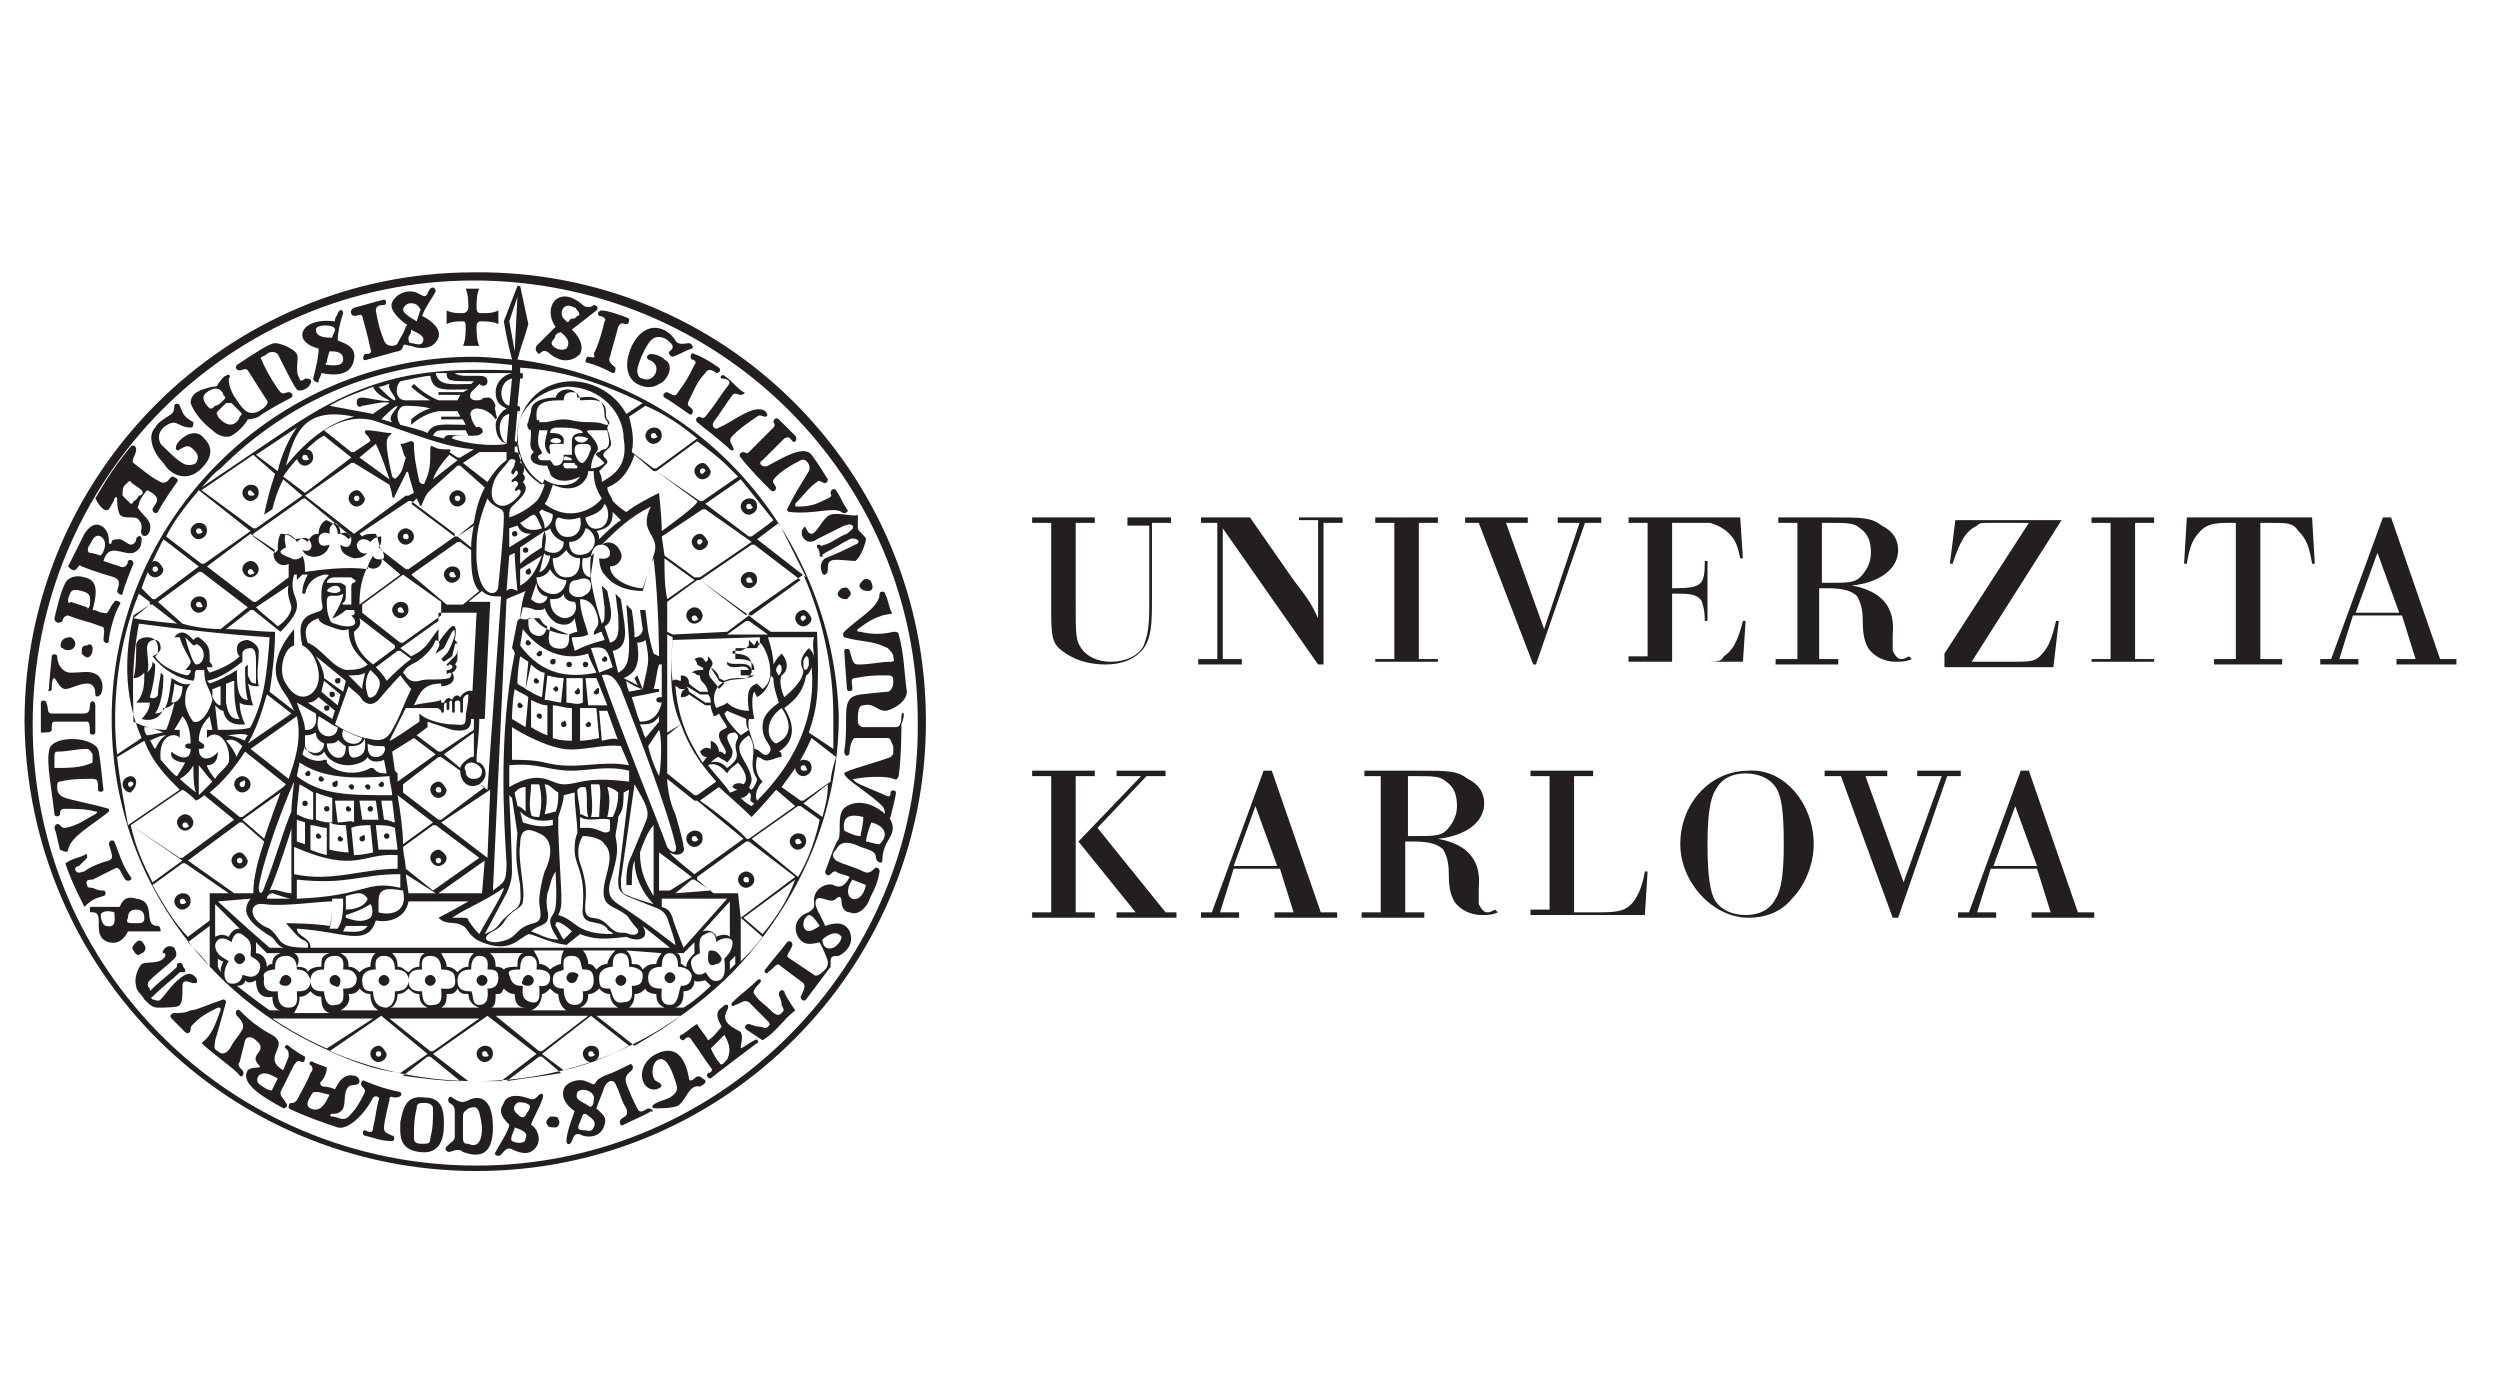 <?xml version="1.0" encoding="utf-8"?>
<!-- Generator: Adobe Illustrator 23.0.6, SVG Export Plug-In . SVG Version: 6.00 Build 0)  -->
<svg version="1.1" id="CVT_logo" xmlns="http://www.w3.org/2000/svg" xmlns:xlink="http://www.w3.org/1999/xlink" x="0px" y="0px"
	 viewBox="0 0 91.8 51" style="enable-background:new 0 0 91.8 51;" xml:space="preserve">
<style type="text/css">
	.st0{clip-path:url(#SVGID_2_);}
	.st1{clip-path:url(#SVGID_4_);fill:#231F20;}
	.st2{clip-path:url(#SVGID_6_);fill:#231F20;}
</style>
<g>
	<g>
		<defs>
			<rect id="SVGID_1_" y="8.9" width="91.8" height="35.3"/>
		</defs>
		<clipPath id="SVGID_2_">
			<use xlink:href="#SVGID_1_"  style="overflow:visible;"/>
		</clipPath>
		<g class="st0">
			<defs>
				<rect id="SVGID_3_" y="8.9" width="91.8" height="35.3"/>
			</defs>
			<clipPath id="SVGID_4_">
				<use xlink:href="#SVGID_3_"  style="overflow:visible;"/>
			</clipPath>
			<path class="st1" d="M41.4,19.2V19H43v0.2h-0.7v3c0,1-0.1,1.3-0.3,1.6c-0.3,0.4-0.8,0.6-1.4,0.6c-0.7,0-1.2-0.2-1.6-0.5
				c-0.4-0.3-0.4-0.6-0.4-1.7v-3h-0.7V19h2.3v0.2h-0.7v3c0,1.1,0,1.3,0.2,1.6c0.2,0.3,0.6,0.5,1.1,0.5c0.5,0,1-0.2,1.2-0.6
				c0.1-0.3,0.2-0.5,0.2-1.4v-3H41.4z"/>
			<path class="st1" d="M44.8,19.2h-0.7V19h1.8l1.6,2.3c0.7,0.9,0.7,1,0.9,1.4v-3.6h-0.7V19h1.6v0.2h-0.7v5.2h-0.2l-3.5-5v4.8h0.7
				v0.2h-1.6v-0.2h0.7V19.2z"/>
			<polygon class="st1" points="51.2,19.2 50.5,19.2 50.5,19 52.8,19 52.8,19.2 52.1,19.2 52.1,24.2 52.8,24.2 52.8,24.3 50.5,24.3 
				50.5,24.2 51.2,24.2 			"/>
			<polygon class="st1" points="56.4,24.4 56.3,24.4 54.3,19.2 53.8,19.2 53.8,19 56.1,19 56.1,19.2 55.3,19.2 56.7,23.1 58,19.2 
				57.2,19.2 57.2,19 58.8,19 58.8,19.2 58.2,19.2 			"/>
			<path class="st1" d="M60.5,19.2h-0.7V19h4.1l0.1,1.5h-0.1c-0.1-0.5-0.2-0.7-0.4-0.9c-0.2-0.2-0.4-0.3-0.7-0.4c-0.1,0-0.2,0-0.7,0
				h-0.7v2.4c1.1,0,1.2-0.1,1.2-1h0.1v2.2h-0.1c0-0.5-0.1-0.6-0.1-0.7c-0.1-0.2-0.3-0.3-0.8-0.3h-0.3v2.5h1.1c0.6,0,0.7,0,0.8-0.2
				c0.3-0.2,0.5-0.5,0.7-1.3h0.1L64,24.3h-4.2v-0.2h0.7V19.2z"/>
			<path class="st1" d="M66,19.2h-0.7V19h2c1.1,0,1.4,0,1.8,0.3c0.4,0.2,0.6,0.5,0.6,0.9c0,0.7-0.7,1.2-1.7,1.3
				c1.1,0.2,1.6,0.8,1.5,1.8c0,0.4,0,0.5,0,0.6c0.1,0.2,0.2,0.3,0.3,0.3c0.1,0,0.1,0,0.3-0.1l0.1,0.1c-0.2,0.1-0.4,0.1-0.6,0.1
				c-0.4,0-0.8-0.2-1-0.5c-0.1-0.2-0.2-0.4-0.2-1c0-0.5-0.1-0.7-0.2-0.9c-0.2-0.2-0.5-0.3-1.1-0.3h-0.3v2.6h0.7v0.2h-2.3v-0.2H66
				V19.2z M67.2,21.4c0.6,0,0.9,0,1.1-0.2c0.2-0.2,0.4-0.5,0.4-0.9c0-0.4-0.1-0.7-0.4-0.9c-0.2-0.2-0.5-0.2-1.1-0.2h-0.3v2.2H67.2z"
				/>
			<path class="st1" d="M71.4,24l3.1-4.8h-1.3c-0.5,0-0.5,0-0.6,0.1c-0.4,0.2-0.6,0.5-0.9,1.4h-0.1l0.2-1.6h3.9l-3.3,5.2h1.4
				c0.7,0,0.9,0,1.1-0.2c0.3-0.3,0.4-0.5,0.6-1.3h0.1l-0.2,1.7h-4V24z"/>
			<polygon class="st1" points="77.5,19.2 76.8,19.2 76.8,19 79.1,19 79.1,19.2 78.4,19.2 78.4,24.2 79.1,24.2 79.1,24.3 76.8,24.3 
				76.8,24.2 77.5,24.2 			"/>
			<path class="st1" d="M82.1,19.2h-0.3c-0.6,0-0.8,0.1-1,0.3c-0.3,0.3-0.4,0.6-0.5,1.2h-0.1l0.1-1.7h4.6l0.1,1.7h-0.1
				c-0.1-0.6-0.2-0.9-0.5-1.2c-0.2-0.3-0.4-0.3-1-0.3H83v5h0.8v0.2h-2.5v-0.2h0.8V19.2z"/>
			<path class="st1" d="M86.4,22.6l-0.5,1.6h0.7v0.2h-1.4v-0.2h0.4l1.9-5.2h0.3l1.8,5.2h0.6v0.2H88v-0.2h0.7l-0.5-1.6H86.4z
				 M87.3,20.3l-0.8,2.2h1.6L87.3,20.3z"/>
			<path class="st1" d="M38.6,28.5h-0.7v-0.2h2.3v0.2h-0.7v5h0.7v0.2h-2.3v-0.2h0.7V28.5z M42.8,33.5h0.4v0.2h-2.2v-0.2h0.7
				l-2.1-2.6l2.3-2.4H41v-0.2h1.8v0.2h-0.7l-1.8,1.9L42.8,33.5z"/>
			<path class="st1" d="M45.3,31.9l-0.5,1.6h0.7v0.2h-1.4v-0.2h0.4l1.9-5.2h0.3l1.8,5.2h0.6v0.2h-2.3v-0.2h0.7L47,31.9H45.3z
				 M46.1,29.6l-0.8,2.2h1.6L46.1,29.6z"/>
			<path class="st1" d="M50.8,28.5h-0.7v-0.2h2c1.1,0,1.4,0,1.8,0.3c0.4,0.2,0.6,0.5,0.6,0.9c0,0.7-0.7,1.2-1.7,1.3
				c1.1,0.2,1.6,0.8,1.5,1.8c0,0.4,0,0.5,0,0.6c0.1,0.2,0.2,0.3,0.3,0.3c0.1,0,0.1,0,0.3-0.1l0.1,0.1c-0.2,0.1-0.4,0.1-0.6,0.1
				c-0.4,0-0.8-0.2-1-0.5c-0.1-0.2-0.2-0.4-0.2-1c0-0.5-0.1-0.7-0.2-0.9c-0.2-0.2-0.5-0.3-1.1-0.3h-0.3v2.6h0.7v0.2h-2.3v-0.2h0.7
				V28.5z M52,30.7c0.6,0,0.9,0,1.1-0.2c0.2-0.2,0.4-0.5,0.4-0.9c0-0.4-0.1-0.7-0.4-0.9c-0.2-0.2-0.5-0.2-1.1-0.2h-0.3v2.2H52z"/>
			<path class="st1" d="M56.9,28.5h-0.7v-0.2h2.3v0.2h-0.7v5h1c0.7,0,0.9-0.1,1.1-0.3c0.2-0.2,0.4-0.6,0.5-1.2h0.1l-0.1,1.6h-4.2
				v-0.2h0.7V28.5z"/>
			<path class="st1" d="M66.6,31c0,0.7-0.3,1.5-0.8,2c-0.4,0.5-1,0.7-1.6,0.7c-1.3,0-2.5-1.3-2.5-2.7c0-1.5,1.1-2.7,2.5-2.7
				C65.5,28.2,66.6,29.5,66.6,31 M63,29c-0.2,0.3-0.3,0.9-0.3,2c0,1.2,0.1,1.8,0.3,2.1c0.2,0.3,0.6,0.5,1.1,0.5
				c0.5,0,0.9-0.2,1.1-0.6c0.2-0.3,0.3-0.9,0.3-2c0-1.3-0.1-1.8-0.3-2.1c-0.2-0.3-0.6-0.5-1.1-0.5C63.6,28.4,63.2,28.6,63,29"/>
			<polygon class="st1" points="69.7,33.7 69.5,33.7 67.6,28.5 67,28.5 67,28.3 69.3,28.3 69.3,28.5 68.5,28.5 69.9,32.4 71.3,28.5 
				70.4,28.5 70.4,28.3 72,28.3 72,28.5 71.5,28.5 			"/>
			<path class="st1" d="M73.1,31.9l-0.5,1.6h0.7v0.2h-1.4v-0.2h0.4l1.9-5.2h0.3l1.8,5.2h0.6v0.2h-2.3v-0.2h0.7l-0.5-1.6H73.1z
				 M74,29.6l-0.8,2.2h1.6L74,29.6z"/>
		</g>
		<g class="st0">
			<defs>
				<rect id="SVGID_5_" x="0.9" y="10" width="33.1" height="33.1"/>
			</defs>
			<clipPath id="SVGID_6_">
				<use xlink:href="#SVGID_5_"  style="overflow:visible;"/>
			</clipPath>
			<path class="st2" d="M17.4,10C8.3,10,0.9,17.4,0.9,26.5C1,35.7,8.4,43,17.5,43C26.6,43,34,35.6,34,26.5C34,17.3,26.6,9.9,17.4,10
				 M17.5,42.8c-9,0-16.3-7.2-16.3-16.2c0-9,7.2-16.3,16.2-16.3c9,0,16.3,7.2,16.3,16.2C33.8,35.4,26.5,42.8,17.5,42.8"/>
			<path class="st2" d="M17,11.8c0.1,0,0.1,0.1,0.1,0.2c0,0.2,0,0.5-0.1,0.7c0.2,0,0.3,0,0.6,0c-0.1-0.2-0.1-0.5-0.1-0.7
				c0-0.2,0.1-0.2,0.2-0.2c0.1,0,0.4,0,0.6,0.1l0-0.5c-0.2,0.1-0.4,0.1-0.6,0.1c-0.1,0-0.2,0-0.2-0.2c0-0.2,0-0.5,0.1-0.7
				c-0.2,0-0.3,0-0.5,0c0.1,0.2,0.1,0.6,0.1,0.7c0,0.1-0.1,0.2-0.2,0.2c-0.2,0-0.4,0-0.6-0.1l0,0.5C16.6,11.8,16.8,11.8,17,11.8"/>
			<path class="st2" d="M13,11.6c0.2,0,0.2-0.1,0.3,0c0.1,0.4,0.2,0.7,0.3,1.2c0.1,0.2-0.1,0.2-0.2,0.2c-0.1,0.1-0.1,0.3,0.1,0.2
				c0.4-0.1,0.7-0.2,1.1-0.3c0.1,0,0.2-0.1,0.2-0.2c0.1-0.1,0.1,0,0.3,0c0.2,0.1,0.8,0.2,1-0.3c0.1-0.3-0.2-0.6-0.6-0.8
				c0.1-0.3,0.4-0.7,0.5-0.9c0-0.1-0.1-0.2-0.2-0.1c0,0-0.1,0.1-0.1,0.2c-0.1,0.1-0.1,0.1-0.3,0c-0.3-0.2-0.8-0.1-1,0.3
				c-0.1,0.2,0.1,0.5,0.5,0.8c0.1,0,0,0.1,0,0.1c-0.1,0.3-0.2,0.4-0.3,0.6c0,0.1-0.4,0.2-0.5-0.1c-0.2-0.5-0.2-0.6-0.3-1.1
				c0-0.2,0.2-0.2,0.3-0.2c0.1,0,0.1-0.2,0-0.2c-0.4,0.1-0.7,0.2-1.1,0.3C12.8,11.4,12.9,11.6,13,11.6 M14.9,11.2
				c0.1-0.1,0.4-0.1,0.5,0.1c0.1,0.1,0,0.1,0,0.2l-0.1,0.3C14.8,11.5,14.7,11.4,14.9,11.2 M15,12.4c0-0.1,0.1-0.1,0.1-0.3
				c0.1,0.1,0.6,0.2,0.4,0.5c-0.1,0.1-0.3,0-0.4,0C15,12.6,15,12.5,15,12.4"/>
			<path class="st2" d="M19.8,13c0.1-0.1,0.2-0.2,0.4,0c0.5,0.4,0.9,0.2,1.1,0c0.1-0.2,0.1-0.5-0.3-0.9l0.9-0.7
				c0.1-0.1,0-0.2-0.1-0.2c-0.1,0.1-0.3,0.1-0.4,0c-0.9-0.8-1.5,0.1-1,0.8l-0.7,0.7C19.6,12.9,19.8,13,19.8,13 M20.7,11.3
				c0.1-0.1,0.2-0.1,0.4,0c0.1,0,0,0,0.1,0.1c0.1,0.1,0.1,0.2,0,0.2c-0.1,0.1-0.1,0.1-0.2,0.1c-0.1,0-0.1,0.2-0.2,0.1l-0.1-0.1
				C20.6,11.6,20.6,11.4,20.7,11.3 M20.3,12.5c0,0,0.1-0.1,0.1-0.2c0.1-0.1,0.2-0.1,0.2-0.1c0.1,0.1,0.4,0.3,0.2,0.6
				c-0.2,0.1-0.4,0-0.5-0.1C20.3,12.7,20.2,12.6,20.3,12.5"/>
			<path class="st2" d="M11.7,12.8c0,0.3-0.1,0.7-0.2,1.1c0,0.1,0.2,0.2,0.2,0.1c0-0.1,0.1-0.2,0.1-0.3c0.5,0.1,1.1,0.1,1.2-0.5
				c0.1-0.5-0.4-0.6-0.6-0.7c0-0.3,0.1-0.7,0.2-1c0-0.1-0.1-0.2-0.2,0c0,0.1-0.1,0.1-0.1,0.3c-0.8-0.1-1.2,0.2-1.2,0.5
				C11.1,12.5,11.3,12.7,11.7,12.8 M12.6,13.2c0,0.3-0.5,0.2-0.6,0.2c0,0-0.1,0,0-0.1c0-0.1,0.1-0.4,0.1-0.4
				C12.3,12.9,12.6,12.9,12.6,13.2 M11.6,12.1c0-0.2,0.7-0.2,0.7,0c0,0.1-0.1,0.2-0.1,0.3C12,12.4,11.6,12.4,11.6,12.1"/>
			<path class="st2" d="M21.6,13.1c-0.1,0-0.1,0.2-0.1,0.2c0.4,0.1,0.6,0.2,1,0.4c0.1,0,0.1-0.1,0.1-0.2c-0.1-0.1-0.3-0.2-0.2-0.4
				c0.1-0.4,0.2-0.7,0.3-1.1c0.1-0.2,0.2-0.1,0.3-0.1c0.1,0,0.1-0.1,0.1-0.2c-0.2-0.1-0.8-0.3-1-0.3c-0.1,0-0.2,0.1-0.1,0.2
				c0.1,0,0.3,0.1,0.2,0.2c-0.1,0.4-0.2,0.8-0.4,1.2C21.9,13.2,21.7,13.1,21.6,13.1"/>
			<path class="st2" d="M23.4,14.1c0.2,0.1,0.5,0.2,0.8,0c0.3-0.1,0.6-0.7,0.2-0.9c-0.1-0.1-0.3-0.2-0.5-0.2c-0.1,0-0.2,0.1-0.1,0.2
				c0.6,0.2,0.2,0.9-0.2,0.7c-0.1,0-0.2-0.1-0.2-0.3c0-0.2,0.3-0.9,0.5-1.1c0.3-0.3,0.7,0,0.8,0.2c0,0.1,0,0.1-0.1,0.2
				c-0.1,0,0,0.2,0.1,0.2c0.3-0.1,0.4-0.2,0.7-0.3c0.1,0,0-0.2-0.1-0.2c-0.1,0-0.4,0.1-0.5-0.1c-0.3-0.5-1.1-0.8-1.6,0.2
				C22.8,13.6,23.2,14,23.4,14.1"/>
			<path class="st2" d="M7.8,15.8C8,16,8.3,16.1,8.5,16c0.2-0.1,0.5-0.4,0.6-0.6c0,0,0.2,0,0.4-0.1c0.1-0.1,0.8-0.5,1.2-0.7
				c0.1-0.1,0-0.2-0.1-0.2c-0.1,0-0.2,0.1-0.3,0c-0.1-0.1-0.5-0.7-0.7-1.2c-0.1-0.1,0.1-0.1,0.2-0.2c0.1-0.1,0.3-0.1,0.4,0
				c0.3,0.6,0.6,1.2,0.7,1.3c0.1,0.1,0.4,0,0.5-0.2c0.1-0.2-0.1-0.2-0.2-0.2c-0.1,0.1-0.2,0.1-0.2,0c-0.2-0.3,0-0.7-0.1-0.9
				c-0.1-0.2-0.6-0.4-0.8-0.4c-0.2,0-0.8,0.4-1.4,0.8c-0.1,0.1,0,0.2,0.1,0.2c0.1,0,0.2-0.1,0.3,0l0.7,1.1c0.1,0.1-0.1,0.3-0.3,0.4
				c-0.4,0.2-0.6-0.1-0.8-0.4c-0.3-0.4-0.3-0.7-0.3-0.8c0.1-0.1,0-0.2-0.1-0.1c-0.1,0-0.2,0.2-0.3,0.3c0,0.1-0.1,0.1-0.2,0.1
				c-0.4,0.1-0.8,0.2-0.8,0.6C7.1,15.1,7.4,15.5,7.8,15.8 M8.5,14.8c0.1,0.1,0.2,0.2,0.3,0.3c0.1,0.1,0.1,0.1,0,0.2
				c0,0.1-0.3,0.6-0.8,0c0-0.1-0.1-0.1,0-0.2c0.1-0.1,0.2-0.2,0.3-0.3C8.4,14.8,8.4,14.8,8.5,14.8 M7.6,14.4c0.4-0.3,0.6,0,0.6,0.1
				c0.1,0.1,0.1,0.1,0,0.2c-0.1,0.1-0.2,0.2-0.3,0.2C7.8,15,7.8,15,7.7,15C7.6,14.9,7.3,14.6,7.6,14.4"/>
			<path class="st2" d="M25.5,13.4c-0.2,0.4-0.3,0.6-0.6,1c-0.1,0.2-0.2,0.1-0.4,0c-0.1,0-0.2,0.1-0.1,0.2c0.2,0.1,0.6,0.4,0.9,0.6
				c0.1,0.1,0.2-0.1,0.1-0.2c-0.1-0.1-0.2-0.1-0.1-0.3c0.2-0.4,0.3-0.7,0.6-1c0.1-0.2,0.3-0.1,0.4,0c0.1,0,0.2-0.1,0.1-0.2
				c-0.3-0.2-0.6-0.4-0.9-0.5c-0.1-0.1-0.2,0.1-0.1,0.2C25.5,13.2,25.6,13.3,25.5,13.4"/>
			<path class="st2" d="M26.7,14.2c-0.3,0.4-0.4,0.6-0.8,1.1c-0.1,0.1-0.2,0-0.2,0c-0.1,0-0.2,0.1-0.1,0.2c0.1,0.1,0.9,0.7,1.2,1
				c0.1,0.1,0.2,0,0.1-0.1c0-0.1-0.2-0.2,0-0.4c0.3-0.3,0.6-0.5,0.9-0.7c0.1-0.1,0.2,0,0.3,0c0.1,0,0.1-0.1,0-0.2
				c-0.4-0.3-1.2,0.4-1.7,0.6c-0.1,0.1-0.3,0-0.2-0.2c0.3-0.4,0.4-0.6,0.7-1c0.1-0.1,0.2,0,0.3,0c0.1,0,0.2-0.1,0.1-0.1
				c-0.3-0.2-0.4-0.4-0.7-0.6c-0.1-0.1-0.2,0.1-0.1,0.1C26.7,13.9,26.9,14,26.7,14.2"/>
			<path class="st2" d="M7.4,17.2c0.3-0.3,0.5-0.7,0.1-1.1c-0.3-0.4-0.8-0.1-1,0.2c-0.1,0.2,0,0.3,0.1,0.2c0.2-0.1,0.3-0.2,0.5,0
				c0.2,0.2,0.2,0.3,0.1,0.5c-0.1,0.1-0.4,0.1-0.5,0c-0.2-0.1-0.5-0.4-0.8-0.7c-0.1-0.2-0.1-0.4,0.1-0.6c0.5-0.4,0.5,0,1,0
				c0.1,0,0.1-0.1,0.1-0.2c-0.4-0.2-0.4-0.4-0.5-0.6c0-0.1-0.2-0.1-0.2,0c0,0.1,0,0.2-0.1,0.3c-0.3,0.2-0.5,0.3-0.6,0.5
				c-0.3,0.3-0.1,0.9,0.3,1.3C6.3,17.5,6.9,17.7,7.4,17.2"/>
			<path class="st2" d="M28.4,15.7c-0.3,0.3-0.5,0.5-0.9,0.9c-0.1,0.1-0.1,0-0.2,0c-0.1,0-0.2,0.1-0.1,0.2c0.3,0.4,0.8,0.9,1.1,1.2
				c0.1,0.1,0.2,0,0.2-0.1c-0.1-0.2-0.2-0.2,0-0.4c0.2-0.2,0.5-0.4,0.9-0.6c0.2-0.1,0.4,0.2,0.3,0.4c-0.3,0.5-0.5,0.8-0.8,1.4
				c0,0,0,0.1,0.1,0.1c0.9,0.1,1.6-0.2,1.9,0c0.1,0.1,0.3,0,0.2-0.1c-0.2-0.3-0.2-0.4-0.4-0.7c-0.1-0.1-0.2,0-0.2,0.1
				c0,0.1,0.1,0.1-0.1,0.2c-0.4,0.2-0.6,0.3-1.1,0.3c-0.1,0-0.1,0-0.1-0.1c0.3-0.3,0.5-0.6,0.8-0.8c0.1-0.1,0.1,0,0.2,0
				c0.1,0.1,0.2,0,0.2-0.1c-0.2-0.3-0.3-0.5-0.6-0.9c-0.3-0.4-1.2,0.2-1.6,0.4c-0.2,0.1-0.4-0.1-0.2-0.2c0.3-0.3,0.5-0.5,0.8-0.8
				c0.2-0.1,0.2,0,0.3,0.1c0.1,0.1,0.2-0.1,0.1-0.2c0,0-0.5-0.5-0.6-0.6c-0.1-0.1-0.2,0-0.2,0.1C28.4,15.5,28.5,15.6,28.4,15.7"/>
			<path class="st2" d="M4,18.7c0.1-0.2,0.2-0.3,0.2-0.4c0.1-0.1,0.1,0,0.1,0c0,0.1,0,0.4,0.1,0.6c0.2,0.2,0.6,0,0.7,0.2
				c0.1,0.1,0.1,0.2,0.1,0.3c-0.1,0.3,0.2,0.4,0.3,0.1c0.1-0.4-0.2-0.5-0.4-0.8c-0.1-0.1,0-0.1,0-0.2c0-0.1,0.2-0.4,0.3-0.5
				c0.2,0.1,0.2,0.1,0.3,0.2c0.2,0.2-0.1,0.4-0.1,0.5c0,0.1,0.1,0.2,0.2,0.1c0.2-0.4,0.5-0.8,0.7-1.1c0.1-0.1-0.1-0.2-0.2-0.2
				c-0.1,0.1-0.2,0.3-0.4,0.2c-0.4-0.2-0.6-0.4-1-0.7c-0.1-0.1,0.1-0.3,0.1-0.5c0-0.1-0.1-0.2-0.2-0.1c-0.5,0.6-0.9,1.2-1.3,1.9
				C3.7,18.7,3.9,18.8,4,18.7 M4.6,17.8c0.1-0.1,0.2-0.2,0.2-0.1c0.1,0.1,0.3,0.2,0.4,0.3c0.1,0.1,0,0.2-0.1,0.2
				c0,0-0.1,0.2-0.2,0.2c0,0.1-0.1,0.1-0.1,0.1c-0.1-0.1-0.2-0.2-0.3-0.3C4.5,18,4.5,17.9,4.6,17.8"/>
			<path class="st2" d="M2.8,20.9c0.1-0.1,0.1-0.2,0.2-0.1c0.5,0.2,1.2,0.4,1.2,0.4c0.2,0.1,0.2,0.2,0.1,0.5c0,0.1,0.2,0.2,0.2,0.1
				c0.1-0.4,0.4-1.1,0.4-1.1c0-0.1-0.1-0.2-0.2-0.1c0,0.1-0.1,0.3-0.3,0.2l-0.6-0.2c0.2-0.7,0.7-0.2,1.1-0.3
				c0.2-0.1,0.3-0.2,0.3-0.5c0-0.2-0.2-0.1-0.2,0c0,0.1-0.1,0.2-0.2,0.2c-0.1,0-0.3-0.2-0.4-0.2c-0.1,0-0.3,0-0.3,0.1
				c0,0.1-0.1,0.1-0.1,0c0-0.3-0.1-0.5-0.3-0.6c-0.2-0.1-0.4,0-0.6,0.3c0,0-0.4,0.8-0.6,1.2C2.6,20.9,2.7,21,2.8,20.9 M3.3,20
				c0.1-0.2,0.2-0.4,0.4-0.3c0.3,0.2,0.1,0.6,0,0.7c0,0-0.3-0.1-0.4-0.1C3.2,20.3,3.2,20.1,3.3,20"/>
			<path class="st2" d="M30.5,18.9c-0.3,0.1-0.5,0.7-0.7,0.7c-0.2,0-0.2-0.4-0.3-0.2c-0.2,0.2,0.1,0.7,0.5,0.4
				c0.4-0.2,0.6-0.3,1-0.5c0.1,0,0.2-0.1,0.3,0c0.1,0.1-0.1,0.2-0.2,0.3c-0.3,0.1-0.5,0.3-0.8,0.4c-0.1,0-0.1,0.1-0.2,0
				c-0.1,0-0.1,0-0.1,0.1c0.1,0.1,0.1,0.2,0.1,0.3c0,0.1,0.2,0,0.1,0c0-0.1,0,0,0.1-0.1c0.4-0.2,0.5-0.3,0.9-0.5
				c0.2-0.1,0.5,0.1,0.2,0.2c-0.4,0.2-0.6,0.3-1.1,0.5c-0.3,0.2-0.1,0.7,0,0.6c0.2-0.1,0-0.4,0.2-0.5c0.1-0.1,0.7,0,0.9,0
				c0.2-0.1,0.4-0.7,0.4-0.8c0-0.1-0.3-0.3-0.3-0.4c0-0.1,0-0.4,0-0.5C31.4,19,30.8,18.8,30.5,18.9"/>
			<path class="st2" d="M2.3,22.8c0-0.1,0.1-0.2,0.2-0.2C3,22.8,3.2,22.8,3.7,23c0.2,0,0.1,0.3,0.1,0.5c0,0.1,0.2,0.2,0.2,0
				c0-0.2,0.2-1,0.4-1.3c0.1-0.1-0.2-0.2-0.2-0.1C4,22.3,4,22.6,3.8,22.5c-0.2,0-0.2-0.1-0.4-0.1c0.1-0.4,0.3-1.1-0.3-1.2
				c-0.3-0.1-0.6,0-0.7,0.2c-0.2,0.4-0.3,0.9-0.4,1.3C2,22.9,2.2,22.9,2.3,22.8 M2.5,22c0.1-0.3,0.1-0.4,0.5-0.3
				c0.4,0.1,0.3,0.3,0.3,0.5c0,0.1-0.1,0.2-0.1,0.1c-0.3-0.1-0.3-0.1-0.6-0.2C2.5,22.2,2.5,22.1,2.5,22"/>
			<path class="st2" d="M31.7,21.3c-0.1,0.1-0.2,0.2-0.1,0.3c0.1,0.1,0.2,0.1,0.3,0.1c0.1,0,0.2-0.1,0.1-0.3
				C32,21.3,31.8,21.2,31.7,21.3"/>
			<path class="st2" d="M30.9,21.6c-0.1,0.1-0.2,0.2-0.1,0.3c0.1,0.1,0.2,0.1,0.3,0.1c0.1-0.1,0.2-0.2,0.1-0.3
				C31.1,21.5,31,21.6,30.9,21.6"/>
			<path class="st2" d="M33.1,26.3c0,0.1,0,0.4-0.2,0.4c0,0-1,0-1.2,0c-0.1,0-0.2-0.1-0.2-0.2c0-0.3,0-0.6,0.2-0.6
				c0.4-0.1,0.5,0.2,0.8,0.2c0.2,0,0.8-0.3,0.8-0.7c-0.1-0.7-0.1-1.4-0.3-2.1c0-0.1-0.1-0.1-0.2-0.1c-0.4,0.1-0.8,0.1-1.2,0
				c-0.2,0-0.1-0.1-0.1-0.1c0.4-0.3,0.6-0.4,0.9-0.5c0.4-0.1,0.4,0,0.3-0.2c-0.1-0.3-0.1-0.4-0.2-0.6c0-0.1-0.2-0.1-0.2,0
				c0,0.5-0.8,0.9-1.3,1.4c-0.1,0.1,0,0.2,0,0.2c0.7,0.2,1,0.1,1.6,0.4c0.1,0.1,0.2,0.2,0.2,0.3c0,0.1,0.1,0.2-0.1,0.2
				c-0.4,0-0.7,0.1-1.2,0.1c-0.2,0-0.2-0.2-0.3-0.5c0-0.1-0.2-0.1-0.2,0c0,0.1,0.1,1.4,0.1,1.4c0,0.1,0.2,0.1,0.2,0
				c0-0.2-0.1-0.4,0.1-0.4c0.5-0.1,0.7-0.1,1.2-0.1c0.2,0,0.2,0.1,0.2,0.2c0,0.1,0,0.1,0,0.1c0,0.1-0.1,0.3-0.2,0.3
				c-0.1,0-1,0.1-1,0.1c-0.8,0.1-0.4,0.8-0.6,2.1c0,0.2,0.2,0.2,0.2,0c0-0.2,0.1-0.5,0.2-0.5c0.1,0,1,0,1.2,0c0.1,0,0.1,0.1,0.2,0.3
				c0,0.1,0,0.1,0,0.2c0,0.1,0,0.1-0.1,0.2c-0.5,0.2-1.7,0.5-1.7,0.6c0,0.2,0.9,0.7,1.4,1.2c0.1,0.1,0.1,0.3,0.1,0.4
				c0,0.1,0.2,0.1,0.2,0c0.1-0.4,0.2-0.8,0.2-0.9c0-0.1-0.2-0.1-0.2,0c0,0.1,0,0.2-0.2,0.1c-0.2-0.1-1-0.4-1.1-0.5
				c-0.1-0.1-0.1-0.1,0-0.1c0.5-0.1,1.2-0.1,1.4,0c0.1,0,0.1,0.1,0.2-0.1c0.1-0.7,0.1-1.8,0.1-1.9C33.3,26.1,33.1,26.1,33.1,26.3"/>
			<path class="st2" d="M2.3,23.5c-0.1,0.1-0.1,0.3,0,0.3c0.1,0.1,0.3,0.1,0.4,0c0.1-0.1,0.1-0.3-0.1-0.4
				C2.5,23.4,2.4,23.4,2.3,23.5"/>
			<path class="st2" d="M1.9,25.3c0-0.1,0-0.4,0.1-0.4c0.1,0.1,0.2,0.4,0.4,0.4c0.2,0,0.5-0.2,0.8-0.2c0.3,0,0.3,0.3,0.3,0.4
				c0,0.1,0.1,0.1,0.2,0c0.1-0.2,0.1-0.5-0.1-0.7c-0.3-0.2-0.5-0.1-1-0.1c-0.3,0-0.5-0.3-0.5-0.6c0-0.1-0.2-0.1-0.2,0
				c0,0.1-0.1,0.9-0.1,1.2C1.7,25.4,1.9,25.4,1.9,25.3"/>
			<path class="st2" d="M3.2,23.7C3,23.7,3,23.8,3,24c0.1,0.1,0.2,0.2,0.3,0.1c0.1-0.1,0.1-0.2,0.1-0.3C3.4,23.7,3.3,23.6,3.2,23.7"
				/>
			<path class="st2" d="M1.9,26.8c0-0.2,0-0.3,0.1-0.3c0.5,0,0.7,0,1.2,0c0.1,0,0.1,0.2,0.1,0.4c0,0.1,0.2,0.1,0.2,0
				c0-0.2,0-0.8,0-1c0-0.2-0.2-0.2-0.2,0c0,0.1,0,0.3-0.2,0.3c-0.3,0-0.8,0-1.2,0c-0.2,0-0.1-0.2-0.2-0.4c0-0.1-0.2-0.1-0.2,0
				c0,0.2,0,0.8,0,1.1C1.7,26.9,1.9,26.9,1.9,26.8"/>
			<path class="st2" d="M2.5,31.2c0.1-0.5,0.9-0.9,1.5-1.4c0,0,0-0.1,0-0.1c-0.7-0.2-1.3-0.3-1.6-0.4c-0.3-0.1-0.3-0.3-0.3-0.4
				c0-0.1,0-0.2,0.1-0.2c0.4-0.1,0.8-0.1,1.2-0.1c0.2,0,0.2,0.1,0.2,0.4c0,0.1,0.2,0.1,0.2,0c-0.1-0.8-0.1-1.1-0.2-1.5
				C3.3,27,1.8,27,1.8,27.6C1.7,28,1.9,29,2,29.9c0,0.1,0.2,0.1,0.2,0c0-0.2,0.1-0.2,0.2-0.2c0.3,0,0.8,0,1.1,0.1c0.1,0,0.1,0,0,0.1
				c-0.4,0.2-0.6,0.4-1.1,0.5c-0.1,0-0.1,0-0.2-0.1c-0.1-0.1-0.2,0-0.2,0.1c0.1,0.3,0.1,0.4,0.2,0.8C2.4,31.3,2.5,31.3,2.5,31.2
				 M2,28.2c0-0.1,0-0.3,0-0.4c0-0.1,0-0.2,0.1-0.2c0.4,0,0.7-0.1,1.1-0.1c0.1,0,0.2,0.2,0.2,0.2c0,0.1,0,0.2,0,0.3
				C3,28.2,2.5,28.2,2,28.2"/>
			<path class="st2" d="M3.8,32.7c-0.1,0-0.2,0-0.4-0.1c-0.1,0-0.2,0-0.2-0.1c-0.1-0.2,0.1-0.2,0.2-0.2C3.6,32.2,4,32,4.2,31.9
				c0.2-0.1,0.2,0.1,0.4,0.4c0.1,0.1,0.3,0,0.2-0.1c-0.3-0.4-0.4-0.8-0.6-1.3c-0.1-0.1-0.2,0-0.2,0.1c0.1,0.4,0.2,0.5,0,0.6
				c-0.4,0.1-0.8,0.3-0.9,0.4c-0.1,0-0.2,0.1-0.3,0c-0.1-0.1,0-0.2,0.1-0.2c0.1-0.1,0.2-0.2,0.3-0.3c0-0.1,0-0.2-0.1-0.1
				c-0.2,0.1-0.4,0.1-0.7,0.3c0.2,0.6,0.4,1,0.7,1.6C3.4,33,3.5,33,3.8,32.9C3.9,32.9,3.9,32.7,3.8,32.7"/>
			<path class="st2" d="M32.7,30.1c-0.4-0.5-1.1-0.8-1.6-0.5c-0.4,0.2-0.2,0.9-0.3,1.2c-0.2,0.3-0.3,0.7-0.5,1.2
				c0,0.1,0.1,0.2,0.2,0.1c0.1-0.1,0.1-0.1,0.2-0.1c0.1,0.1,0.3,0.1,0.5,0.2c-0.2,0.4-0.4,0.4-0.6,0.3c-0.2-0.1-0.8,0.1-0.7,0.7
				c0,0.2-0.1,0.2-0.2,0.3c-0.1,0-0.7,0.3-0.4,0.9c0.2,0.3,0.4,0.3,0.8,0.2c0.1,0.2,0.2,0.4,0.3,0.7c0,0.1,0,0.2-0.1,0.3
				c-0.1,0.1-0.3,0.3-0.4,0.2l-0.9-0.6c-0.2-0.1,0-0.2,0.1-0.5c0-0.1-0.1-0.2-0.2-0.1c-0.3,0.4-0.5,0.6-0.8,1
				c-0.1,0.1,0.1,0.2,0.1,0.1c0.3-0.2,0.3-0.4,0.5-0.2l0.8,0.6c0.1,0.1,0,0.3-0.1,0.5c0,0.1,0.1,0.2,0.2,0.1
				c0.3-0.4,0.6-0.8,0.9-1.2c0-0.1,0-0.1,0-0.2c0-0.2,0.1-0.2,0.3-0.2c0.2-0.1,0.6-0.4,0.4-0.9c-0.2-0.4-0.6-0.3-0.9-0.2
				c-0.1-0.3-0.5-0.8-0.3-1c0.2-0.1,0.5,0.2,0.7,0c0.1-0.1,0.2-0.1,0.2,0.1c0,0.2,0.1,0.4,0.3,0.4c0.2,0.1,0.5,0,0.7-0.4
				c0.1-0.3,0.3-0.5,0.4-1.1c0-0.1-0.1-0.2-0.2-0.1c-0.1,0.1-0.2,0.2-0.4,0.1c-0.4-0.2-0.6-0.2-1-0.4c-0.1-0.1-0.2-0.2,0-0.4
				c0.1-0.2,0.3-0.4,0.9-0.1c0.7,0.2,0.5,0.3,0.6,0.5c0.1,0.1,0.2,0.1,0.2,0C32.4,30.8,33,30.7,32.7,30.1 M30.9,34.4
				c0,0.1-0.1,0.3-0.3,0.4c-0.3,0.1-0.4-0.1-0.4-0.3C30.3,34.4,30.7,34.1,30.9,34.4 M30.1,34c-0.3,0.2-0.5,0.3-0.6,0
				c0-0.1,0-0.3,0.2-0.4C29.8,33.6,29.9,33.7,30.1,34 M31.3,32.3l0.5,0.2C31.6,33.4,30.8,33,31.3,32.3 M31.6,30.7
				c-0.2,0-0.4-0.1-0.6-0.2c-0.1-0.6,0.3-0.6,0.7-0.5C31.7,30.3,31.6,30.6,31.6,30.7 M32.3,31c-0.2,0-0.4-0.1-0.5-0.1
				c0-0.1,0.1-0.5,0.2-0.7C32.4,30.3,32.7,30.6,32.3,31"/>
			<path class="st2" d="M5.8,34c-0.6,0,0-0.9-0.8-1c-0.3-0.1-0.5,0-0.6,0.3c-0.4,0-0.7,0-1,0c-0.1,0-0.1,0-0.1,0.1
				c0,0.1,0,0.1,0.1,0.1c0.5,0-0.1,0.9,0.6,1.1c0.4,0.1,0.6-0.2,0.7-0.4c0.4,0,0.8,0,1.2,0C5.9,34.2,5.9,34,5.8,34 M3.9,34
				c-0.1,0-0.2-0.2-0.2-0.4c0-0.1,0.2-0.2,0.5-0.1C4.2,33.7,4.3,34.1,3.9,34 M5,33.9c-0.3,0-0.4,0-0.3-0.2c0-0.2,0.1-0.3,0.3-0.3
				c0.2,0,0.3,0.1,0.3,0.3C5.3,33.9,5.2,33.9,5,33.9"/>
			<path class="st2" d="M5.2,35c0.1,0,0.2-0.2,0.1-0.3c-0.1-0.2-0.2-0.2-0.3-0.1c-0.1,0.1-0.2,0.2-0.1,0.3C5,35.1,5.1,35.1,5.2,35"
				/>
			<path class="st2" d="M6.7,36.2c0-0.3,0.3-0.1,0.4-0.1c0.1,0,0.2,0,0.1-0.2c-0.1-0.1-0.2-0.2-0.4-0.1c-0.4,0.2-0.7,0.7-0.9,0.9
				c-0.1,0.1-0.2,0-0.3,0c-0.1-0.1,0-0.1,0-0.1C6,36.2,6.3,36,6.6,35.7c0,0,0.1,0,0.1,0c0.1,0,0.1,0,0.1-0.1c0,0-0.1-0.1-0.1-0.2
				c-0.1-0.1-0.2,0-0.2,0c0,0,0,0.1,0,0.1c-0.3,0.3-0.6,0.5-0.9,0.8c-0.1,0.1-0.1,0.1-0.1,0c-0.1-0.1-0.1-0.2,0-0.3
				c0.3-0.3,0.6-0.5,0.9-0.8c0.1-0.1,0.1-0.2,0-0.4C6.1,34.6,5.9,35,6,35c0.1,0,0.1,0.1,0,0.2c-0.2,0.2-0.6,0.1-0.8,0.2
				c-0.1,0.1-0.3,0.5-0.2,0.8c0,0.2,0.2,0.3,0.3,0.5C5.5,36.9,5.6,37,5.8,37c0.2,0,0.8,0,0.8-0.1C6.7,36.8,6.7,36.6,6.7,36.2"/>
			<path class="st2" d="M10.3,40.1l0.5-1c0.1-0.1,0.1-0.2,0.3-0.1c0.1,0,0.1-0.1,0.1-0.2c-0.2-0.1-0.5-0.3-0.6-0.4
				c-0.1-0.1-0.2,0.1-0.1,0.1c0.1,0.1,0.1,0.1,0.1,0.3l-0.2,0.5c-0.7-0.4,0-0.8-0.2-1.1c-0.1-0.2-0.3-0.2-0.7-0.5
				c-0.3-0.2-0.5-0.4-0.7-0.6c-0.1-0.1-0.2,0.1-0.1,0.2c0.1,0.1,0.3,0.3,0.2,0.5c-0.1,0.2-0.3,0.4-0.4,0.6c-0.1,0.2-0.3,0.4-0.5,0.2
				c-0.2-0.1-0.1-0.2-0.1-0.4c0.1-0.3,0.2-0.7,0.4-1.4c0-0.1-0.1-0.1-0.1-0.1c-0.6,0.2-1,0.4-1.2,0.4c-0.2,0.1-0.4,0.1-0.6,0.1
				c-0.1,0-0.2,0.1-0.1,0.2c0.2,0.2,0.4,0.4,0.5,0.5c0.1,0.1,0.2,0,0.2-0.1c0-0.1,0-0.1,0.1-0.2c0.3-0.3,0.5-0.4,0.9-0.6
				c0.1,0,0.1,0,0.1,0.1c-0.2,0.5-0.3,0.9-0.7,1.2c0.4,0.4,1.3,1,1.4,1.2c0.1,0.1,0.2-0.1,0.1-0.2c-0.1-0.1-0.2-0.2-0.1-0.3L9,38.2
				c0.1-0.2,0.3-0.1,0.4,0c0.5,0.4-0.3,0.5,0.1,0.9c0.1,0.1,0,0.1,0,0.1c-0.1,0-0.3,0-0.4,0.1c-0.4,0.6,1.2,1.3,1.3,1.4
				c0.1,0,0.2-0.1,0.1-0.2C10.4,40.3,10.3,40.3,10.3,40.1 M10,40c0,0.1-0.1,0-0.2,0c-0.1-0.1-0.5-0.2-0.3-0.5c0.2-0.2,0.5,0,0.7,0.1
				C10.1,39.8,10.1,39.8,10,40"/>
			<path class="st2" d="M28.6,36.5c0,0.1,0.1,0.2,0.1,0.4c0.1,0.2,0.1,0.2,0,0.3c-0.1,0.1-0.2,0.1-0.4-0.1c-0.3-0.3-0.4-0.3-0.6-0.6
				c-0.1-0.1,0.1-0.3,0.2-0.4c0.1-0.1,0-0.2-0.1-0.1c-0.3,0.3-0.6,0.5-0.9,0.8c-0.1,0.1,0,0.2,0.1,0.1c0.3-0.1,0.3-0.2,0.5-0.1
				c0,0,0.6,0.6,0.6,0.6c0.2,0.2,0.2,0.2,0.1,0.3c-0.1,0.1-0.2,0-0.3,0c-0.1,0-0.1,0-0.4-0.1c-0.1,0-0.2,0.1-0.1,0.2
				c0.3,0.2,0.3,0.2,0.6,0.4c0.5-0.3,0.7-0.7,1.2-1.1c-0.2-0.3-0.4-0.6-0.4-0.7C28.7,36.3,28.6,36.4,28.6,36.5"/>
			<path class="st2" d="M27.7,38.2c-0.2,0.1-0.3,0.2-0.5,0.3c0-0.2,0.1-0.4,0-0.6c-0.1-0.1-0.8-0.3-0.5-0.8c0.1-0.2,0-0.3-0.2-0.1
				c-0.3,0.2-0.1,0.5,0,0.7c-0.1,0.1-0.3,0.4-0.5,0.5c-0.1-0.2-0.3-0.4-0.4-0.6c-0.2,0.1-0.5,0.4-0.6,0.4c-0.1,0.1,0,0.2,0.1,0.2
				c0.1-0.1,0.2-0.2,0.3,0c0.3,0.4,0.4,0.6,0.7,1c0.1,0.1,0,0.2-0.1,0.2c-0.1,0.1,0,0.2,0.1,0.2c0.1-0.1,1.7-1.3,1.7-1.3
				C27.9,38.3,27.8,38.1,27.7,38.2 M26.7,38.9c-0.1,0.1-0.2,0.3-0.3,0.1c-0.1-0.1-0.2-0.3-0.3-0.5l0.5-0.5
				C26.7,38.2,26.9,38.5,26.7,38.9"/>
			<path class="st2" d="M14.7,40.1c-0.5-0.1-0.8-0.2-1.3-0.4c-0.1-0.1-0.2,0.1-0.1,0.2c0.1,0.1,0.1,0.1,0.1,0.2
				c-0.2,0.4-0.3,0.6-0.6,0.9c-0.2,0.2-0.4,0-0.6,0c-0.1,0-0.1-0.1,0-0.1c0.1,0,0.3,0,0.4-0.2c0.1-0.2,0-0.6,0.2-0.8
				c0.1-0.1,0.4,0,0.4-0.2c0-0.1-0.1-0.2-0.2-0.2c-0.4-0.1-0.6,0.3-0.7,0.5c-0.2-0.1-0.4-0.1-0.4-0.1c-0.1,0-0.2-0.1-0.1-0.2
				c0.1-0.1,0.2-0.3,0.2-0.5c-0.2-0.1-0.3-0.1-0.5-0.2c-0.1-0.1-0.2,0.1-0.1,0.1c0.1,0.1,0.1,0.2,0,0.3c-0.1,0.3-0.4,0.8-0.5,1
				c-0.1,0.1-0.1,0.1-0.2,0.1c-0.1,0-0.1,0.1-0.1,0.2c0.6,0.3,1.5,0.6,1.8,0.7c0.4,0.1,1-0.5,1.3-1.1c0.1-0.1,0.3,0,0.2,0.1
				c-0.1,0.4-0.1,0.6-0.2,1c0,0.2-0.1,0.2-0.3,0.1c-0.1,0-0.1,0.2,0,0.2c0.4,0.1,0.6,0.2,1,0.2c0.1,0,0.1-0.2,0-0.2
				c-0.2-0.1-0.3-0.1-0.3-0.3c0-0.2,0.2-1,0.2-1c0-0.2,0.1-0.1,0.2-0.1C14.7,40.3,14.8,40.2,14.7,40.1 M11.4,40.7
				c-0.2-0.1-0.1-0.3,0.1-0.6c0,0,0.1,0,0.2,0l0.4,0.1C12,40.4,11.8,40.9,11.4,40.7"/>
			<path class="st2" d="M23.8,40.7c-0.2,0.1-0.3,0.2-0.4,0c-0.2-0.4-0.2-0.4-0.4-0.9c-0.1-0.3,0.1-0.4,0.2-0.5
				c0.1-0.1,0-0.3-0.1-0.2c-0.2,0.1-0.6,0.3-0.9,0.4c-0.2,0.1-0.2,0.1-0.3,0.2c-0.1,0.2-0.1,0.1-0.4,0c-0.2-0.1-0.7,0-0.8,0.3
				c-0.1,0.3,0.1,0.6,0.4,0.8c-0.1,0.3-0.3,0.8-0.3,1.1c0,0.1,0.1,0.2,0.2,0c0.1-0.3,0.2-0.3,0.4-0.2c0.3,0.1,0.7,0,0.8-0.4
				c0.1-0.3-0.1-0.4-0.3-0.6c0.1-0.3,0.2-0.5,0.3-0.8c0.1-0.2,0.3-0.3,0.4-0.1c0.2,0.4,0.2,0.6,0.4,0.9c0.1,0.3-0.1,0.3-0.2,0.4
				c-0.1,0.1,0,0.3,0.1,0.2c0.4-0.2,0.9-0.4,1-0.5C24,40.9,24,40.7,23.8,40.7 M21.8,41.4c-0.1,0.2-0.2,0.1-0.4,0.1
				c-0.2,0-0.2-0.1-0.1-0.3c0.1-0.3,0.1-0.3,0.2-0.3C21.8,41.1,21.9,41.2,21.8,41.4 M21.8,40.4c0,0.2-0.1,0.3-0.2,0.2
				c-0.3-0.2-0.5-0.2-0.4-0.5C21.4,39.9,21.9,40.1,21.8,40.4"/>
			<path class="st2" d="M15.6,40.3c-0.7-0.1-0.8,0.4-0.9,0.9c0,0.4-0.1,1,0.7,1.1c0.7,0.1,0.9-0.4,0.9-1
				C16.3,40.9,16.3,40.3,15.6,40.3 M15.8,41.8c0,0.2-0.1,0.2-0.3,0.2c-0.1,0-0.3,0-0.3-0.2c0-0.4,0-0.7,0.1-1.1
				c0-0.2,0.1-0.2,0.3-0.2c0.2,0,0.3,0.1,0.3,0.2C15.9,41.2,15.9,41.4,15.8,41.8"/>
			<path class="st2" d="M19.8,40.2c-0.2,0.2-0.2,0.2-0.5,0.1c-0.3-0.1-0.7-0.1-0.8,0.2c-0.2,0.3-0.1,0.5,0.2,0.8
				c0,0.2-0.4,0.8-0.5,1c-0.1,0.1,0.1,0.2,0.2,0.1c0.1-0.1,0.2-0.3,0.4-0.2c0.4,0.2,0.7,0.2,0.9-0.1c0.2-0.3,0-0.7-0.2-0.8
				c0.1-0.3,0.3-0.6,0.4-0.9C20,40.2,19.9,40.1,19.8,40.2 M19.3,41.8C19.3,42,19,42,18.8,41.9c-0.1-0.1,0.1-0.4,0.1-0.5
				C19.2,41.5,19.4,41.6,19.3,41.8 M19.4,40.8c-0.1,0.1-0.1,0.3-0.3,0.2c-0.1-0.1-0.3-0.2-0.2-0.4c0.1-0.2,0.3-0.1,0.4-0.1
				C19.5,40.6,19.5,40.6,19.4,40.8"/>
			<path class="st2" d="M17.2,40.4c-0.2,0.1-0.3,0.1-0.6-0.1c-0.1-0.1-0.2,0.1-0.1,0.2c0.2,0.1,0.2,0.2,0.2,0.4c0,0.3,0,0.5,0,0.8
				c0,0.2-0.1,0.2-0.3,0.4c-0.1,0.1,0,0.2,0.1,0.2c0.3-0.1,0.4-0.1,0.5,0c0.8,0.3,1.1-0.1,1.1-0.9C18.1,40.3,17.6,40.2,17.2,40.4
				 M17.2,42c-0.1,0-0.2,0-0.2-0.2c0-0.4,0-0.5,0-0.8c0-0.2,0.1-0.2,0.2-0.3c0.3-0.1,0.4-0.1,0.5,0.7C17.7,42.1,17.4,42.1,17.2,42"
				/>
			<path class="st2" d="M20.2,41c-0.1,0.1-0.2,0.2-0.1,0.3c0,0.1,0.2,0.1,0.3,0.1c0.1,0,0.2-0.2,0.1-0.3C20.5,41,20.4,41,20.2,41"/>
			<path class="st2" d="M25.8,39.6c-0.1-0.1-0.2-0.1-0.3,0c-0.1,0.1-0.2,0.1-0.2,0c-0.1-0.6-0.4-1.3-1.2-0.9c-0.8,0.4-0.6,1.4,0,1.3
				c0.3-0.1,0.2-0.2,0-0.3c-0.2-0.1-0.2-0.7,0.1-0.8c0.3-0.1,0.5,0.5,0.6,0.8c0.1,0.3,0.1,0.4-0.2,0.6c-0.2,0.1-0.3,0.1-0.5,0.2
				c-0.2,0.1-0.2,0.2,0,0.2c0.1,0,0.6,0,0.8-0.1c0.3-0.2,0.4-0.8,0.8-0.7C25.9,39.8,26,39.7,25.8,39.6"/>
			<path class="st2" d="M26.8,17c-2.1-2.1-4.8-3.4-7.8-3.8c0.1-0.4,0.3-0.9,0.4-1.3c-0.1-0.5-0.2-0.9-0.3-1.4l-0.1,0
				c-0.2,0.5-0.3,0.8-0.5,1.3c0.1,0.6,0.2,1,0.3,1.4c0,0-0.9-0.1-1.4-0.1c-7.3,0-13.3,6-13.3,13.3c0,3.6,1.4,6.9,3.9,9.4
				c2.5,2.5,5.9,3.9,9.5,3.9c3.6,0,6.9-1.5,9.4-4c2.5-2.6,3.9-5.9,3.9-9.4C30.7,22.9,29.3,19.5,26.8,17 M29.6,21.2l-1.8-1.4l0,0
				l0.8-0.6C28.9,19.8,29.3,20.6,29.6,21.2 M25.1,34.8c0,0-0.4-1-0.4-1.1c-0.1-0.2-0.1-0.3-0.4-0.4V33l2.4,0L25.1,34.8z M26.8,33.1
				l0,1.3c-0.1-0.1-0.3-0.1-0.5,0c0-0.1-0.2-0.3-0.5-0.2L26.8,33.1z M25.5,35c-0.1,0.1-0.3,0.3-0.3,0.5c-0.1,0-0.1-0.1-0.2-0.1
				c0-0.2,0-0.4-0.2-0.4l0.3,0l0.4-0.4C25.5,34.7,25.5,34.8,25.5,35 M24.6,36.9c-0.4,0-0.3-0.4-0.3-0.6c-0.2,0-0.5,0-0.5-0.4
				c0-0.4,0.4-0.4,0.5-0.4c0-0.1,0-0.5,0.3-0.5c0.3,0,0.3,0.4,0.3,0.5c0,0,0.4,0,0.5,0.3c0,0.4-0.3,0.4-0.4,0.4
				C24.9,36.5,24.9,36.9,24.6,36.9 M14.5,14.7c-0.1,0-0.4-0.3-0.6-0.5c0.2,0,0.3-0.1,0.4-0.1C14.2,14.3,14.6,14.6,14.5,14.7
				 M18.8,17.4c0.1,0.1,0.1-0.2,0.2-0.1c0.1,0.2-0.3,0.3-0.2,0.4c0.1,0,0.1-0.1,0.2,0c0.1,0.1-0.1,0.2-0.1,0.3
				c0.1,0.1,0.1-0.1,0.2,0c0.1,0.1-0.2,0.4-0.4,0.5c-0.3,0.2-0.8,0-0.6-0.7c0.1-0.4,0.4-0.6,0.6-0.9c0.1-0.1,0.3,0,0.2,0.1
				C18.9,17.2,18.7,17.3,18.8,17.4 M28.6,25.8c-0.4,0.3-0.6,0.5-0.6,0.9c0,0.6,0.5,0.7,0.2,1c-0.2,0.1-0.3-0.2-0.5-0.2
				c0-0.3-0.3-0.7-0.2-1.1l0.2,0c-0.1-0.4-0.1-0.9,0-1l0.1,0.2c0.5-0.3,0.5-0.8,0.5-0.8l0.1,0.1C28.4,25.2,28.5,25.5,28.6,25.8
				 M28.5,24.6c0-0.1,0.1-0.2,0.1-0.2c0.1,0,0.1,0.1,0.1,0.2c0,0.1-0.1,0.2-0.1,0.2C28.6,24.8,28.5,24.7,28.5,24.6 M28.7,26
				c0,0,0.7,0.9-0.2,1.3C28.2,27.2,28,26.5,28.7,26 M27.8,28.6c0,0.1-0.1,0.3-0.2,0.4c-0.2-0.1,0-0.1,0-0.4
				c-0.1-0.7-0.9-1.1-0.1-1.6C27.9,27.6,27.4,28,27.8,28.6 M11.4,34.8c0-0.4-0.5-0.4-0.5-0.7c1.7,0.1,2.6,0.7,2.9-0.3
				c0.5,0.1,1.1-0.1,1.2-0.7l2.2,0c0,0-0.7,0.4-1.1,0.6c0.3,0.3,0.6,0.1,0.9,0.3c0.2,0.1,0.2,0.4,0.7,0.6c1,0.4,1.3-0.1,1.7-0.3
				c0.2,0,0.7,0.3,1.4,0.4l0.5-0.4c0.5,0.2,0.9,0.2,1.7,0.1c0.4,0.2,0.9,0.1,0.6-0.4l1,0.8L11.4,34.8z M24.3,35
				c-0.1,0.1-0.2,0.3-0.2,0.4c-0.2,0-0.3,0-0.5,0.2c-0.1-0.2-0.2-0.2-0.4-0.2c0-0.3-0.1-0.4-0.2-0.5L24.3,35z M22.3,35.4
				c-0.2,0-0.3,0.1-0.4,0.2c-0.1-0.1-0.1-0.2-0.3-0.2c0-0.2-0.1-0.4-0.2-0.5l1.2,0C22.4,35.1,22.3,35.3,22.3,35.4 M21.1,36.9
				c-0.4,0-0.4-0.5-0.4-0.6c-0.1,0-0.4,0-0.4-0.3c0-0.4,0.3-0.3,0.4-0.4c0-0.2-0.1-0.5,0.3-0.5c0.4,0,0.3,0.4,0.4,0.5
				c0.2,0,0.4,0,0.4,0.4c0,0.4-0.3,0.4-0.4,0.4C21.4,36.5,21.5,36.9,21.1,36.9 M19.1,35.6c0-0.1,0-0.5,0.3-0.5
				c0.4,0,0.3,0.4,0.3,0.5c0.1,0,0.5,0,0.5,0.3c0,0.4-0.4,0.3-0.4,0.3c0,0.2,0.1,0.7-0.3,0.6c-0.4-0.1-0.3-0.4-0.3-0.6
				c-0.2,0-0.4,0-0.5-0.4C18.6,35.6,18.9,35.6,19.1,35.6 M18.5,35.6c-0.1-0.1-0.2-0.1-0.3-0.1c0-0.3-0.1-0.4-0.2-0.5l1.2,0
				c-0.2,0.1-0.2,0.3-0.2,0.5C18.8,35.5,18.6,35.5,18.5,35.6 M20.6,35.4c-0.1,0-0.3,0.1-0.4,0.2c-0.1-0.1-0.2-0.2-0.4-0.2
				c0-0.2-0.1-0.3-0.2-0.5l1.1,0C20.6,35.1,20.6,35.3,20.6,35.4 M19.9,36.5c0.1,0,0.2-0.1,0.3-0.2c0.1,0.1,0.2,0.2,0.3,0.2
				c0,0.2,0.1,0.5,0.3,0.6l-1.3,0C19.8,37,19.9,36.7,19.9,36.5 M17.2,35.5c-0.2,0-0.3,0.1-0.4,0.2c-0.1-0.1-0.2-0.2-0.4-0.2
				c0-0.2-0.1-0.3-0.2-0.5l1.2,0C17.3,35.1,17.2,35.2,17.2,35.5 M14.6,36.5c0.2,0,0.3-0.1,0.4-0.2c0.1,0.1,0.2,0.2,0.4,0.2
				c0,0.3,0.1,0.4,0.3,0.5l-1.4,0C14.5,37,14.6,36.7,14.6,36.5 M14.6,35.5c0-0.3-0.1-0.4-0.2-0.5l1.2,0c-0.2,0.1-0.2,0.3-0.2,0.5
				c-0.2,0-0.3,0.1-0.4,0.2C14.8,35.6,14.8,35.5,14.6,35.5 M15.5,36.4c-0.2,0-0.5,0-0.5-0.4c0-0.4,0.3-0.4,0.5-0.4
				c0-0.1-0.1-0.5,0.3-0.5c0.4,0,0.4,0.4,0.4,0.5c0.1,0,0.5,0,0.5,0.3c0.1,0.5-0.3,0.4-0.5,0.4c0,0.2,0.1,0.6-0.3,0.6
				C15.5,37,15.5,36.5,15.5,36.4 M16.4,36.5c0.2,0,0.3,0,0.4-0.2c0.1,0.2,0.2,0.2,0.4,0.2c0,0.2,0.1,0.4,0.4,0.5l-1.4,0
				C16.4,36.9,16.4,36.7,16.4,36.5 M13.6,35.5c0,0-0.2,0-0.4,0.2c-0.1-0.1-0.2-0.2-0.4-0.2c0-0.3-0.1-0.4-0.3-0.5l1.3,0
				C13.6,35.1,13.6,35.5,13.6,35.5 M10.8,35l1.3,0c-0.3,0.1-0.3,0.2-0.3,0.5c-0.1,0-0.4,0-0.5,0.2c0-0.1-0.1-0.2-0.4-0.2
				C11,35.3,11,35.1,10.8,35 M7.1,26.5C7,26.4,6.8,26,6.8,25.8c0-0.2,0-0.5,0.2-0.7c-0.3,0.1-0.5-0.1-0.7-0.2
				c-0.1,0.6-0.1,1.3-0.6,1.3c0.2-0.3,0.3-0.8,0.3-1.4l-0.1-0.1c0,0.2-0.1,0.5-0.1,0.8c0,0.1-0.2,0.2-0.3,0.1
				c0.1-0.3,0.2-0.8,0.2-1.2l-0.1-0.1c0,0.2-0.1,0.3-0.2,0.4c0.1-0.2,0-0.6,0-0.9c0-0.2,0.1-0.3,0.3-0.3c0.1,0,0.2,0.1,0.2,0.3
				c0,0.1-0.1,0.2-0.3,0.3c0.4,0.5,0.9,0.8,1.5,0.9c0.1-0.2,0-0.2,0.1-0.4l0.3,0c0,0.6,0.2,0.6,0.3,1.1C7.7,26.1,7.4,26.6,7.1,26.5
				 M7.2,29.1c0,0-0.4-0.3-0.6-0.5c0.2-0.1,0.4-0.3,0.5-0.5C7.1,28.4,7.1,28.9,7.2,29.1 M6.7,25.2c0,0.3-0.1,0.6-0.4,0.6
				c0-0.2,0.1-0.4,0.1-0.7C6.4,25.1,6.6,25.2,6.7,25.2 M6.8,23.4c0.1,0.1,0.2,0.2,0.3,0.3c0.1,0,0.1-0.1,0.2,0
				c0.3,0.2,0.2,0.7-0.1,0.7C7.1,24.4,6.9,23.8,6.8,23.4 M8.9,24c0-0.1,0.1-0.2,0.3-0.2c0.2,0,0.2,0.3,0.2,0.5c0,0.2,0,0.4,0,0.8
				c-0.2,0-0.2-0.1-0.3-0.3l0-0.4L9,24.5c0,0.4,0,0.9,0.1,1.2c-0.4,0-0.4-0.6-0.4-1.1c-0.3,0.2-0.7,0.4-1,0.5L7.6,25
				c0.5-0.1,0.9-0.4,1.3-0.7C8.9,24.1,8.9,24.1,8.9,24 M8.8,26.4c-0.2,0-0.4,0-0.5-0.6c0-0.2,0-0.4,0-0.7c0.1,0,0.2-0.1,0.3-0.1
				C8.6,25.4,8.6,26.1,8.8,26.4 M8.1,25.9c-0.1,0-0.2-0.1-0.3-0.3c0-0.1,0-0.2,0-0.3c0.1,0,0.2-0.1,0.3-0.1L8.1,25.9z M7.3,27.2
				c0-0.3,0.1-0.6,0.4-0.9l0.1,0.5c-0.1,0-0.2,0-0.2,0l0,0.3C8,26.7,8.5,27.3,8.4,28c-0.1,0.2-0.4,0.4-0.5,0.6
				c-0.1-0.1-0.3-0.4-0.3-0.5C7.8,28.1,8,28,8,27.6c-0.2,0.3-0.7,0.4-0.7-0.1c0.1,0,0.2,0,0.2-0.1C7.5,27.3,7.4,27.3,7.3,27.2
				 M14.3,17.8c0,0,0.1,0.3,0.1,0.4c0,0.1,0.1,0.1,0.1,0l0.1-0.2c0,0,0.3,0.2,0.3,0.2l0,0L13,19.6l-1.8-1.4c0,0,0,0,0,0l1.7-1.2
				c0,0,0.1,0,0.1,0L14.3,17.8z M13.2,16.8L13.2,16.8l0.6-0.5c0.2,0.4,0.4,1,0.5,1.3L13.2,16.8z M16.8,17.1c0,0,0.1,0,0.1,0l0.9,0.8
				c-0.2,0.4-0.3,0.7-0.4,1.3l-0.6,0.5c0,0-0.1,0-0.1,0l-1.6-1.2l0,0l0.2-0.2l0.1,0.2c0,0.1,0.1,0.1,0.1,0c0.1-0.2,0.1-0.3,0.3-0.5
				L16.8,17.1z M15.9,17.6c0.1-0.3,0.4-0.7,0.6-0.9l0.3,0.2l0,0L15.9,17.6z M19.3,21.7c-0.1,0.2-0.2,0.8-0.2,1L19,22.8l-0.2,1
				c0,0,0.1,0.1,0.1,0.2c-0.6,2.9-0.4,6.1-0.3,7.7c0,0.7-0.1,0.7-0.5,1l0.5-10.7C18.8,21.9,19.1,21.8,19.3,21.7 M18.6,21.7l0.1-1.3
				l0.2-0.1c0,0.4,0.1,1.4,0.1,1.4C18.8,21.6,18.7,21.6,18.6,21.7 M20,19.5c0,0,0.1,0,0.2-0.1c0.1,0.3,0.3,0.4,0.5,0.5
				c0,0.4-0.4,0.5-0.7,0.3C20,20,20.1,19.8,20,19.5 M22.5,18.8c0.1,0.1,0.2,0.2,0.3,0.3c-0.3,0.2-0.6,0.5-0.8,0.7
				c0-0.1,0-0.2-0.1-0.3C22.3,19.4,22.5,19.3,22.5,18.8 M24,20.4c-0.1,0.4-0.3,0.9-0.4,1.2c-0.4,0-1.2-0.3-1.2-0.8
				c0.3,0,0.5-0.3,0.4-0.5c-0.1-0.3-0.4-0.5-0.7-0.3c0.5-0.5,1-1,1.8-1.4C23.4,19.6,24.3,19.6,24,20.4 M24.2,26.5l-0.5,0.6
				c-0.1-0.2-0.1-0.3-0.2-0.5c0.3,0,0.5,0,0.7-0.3L24.2,26.5z M24.2,28.5c-0.2-0.4-0.3-0.7-0.4-1.1l0.4-0.6
				C24.3,27,24.3,28,24.2,28.5 M23.5,26.5c-0.1-0.2-0.2-0.6-0.3-0.9l1-0.2v-0.1l-0.2,0c0.1-0.3,0.1-0.6,0.2-0.9l0.1,0
				c0,0.3,0,1.2,0,1.2c-0.1,0-0.2,0-0.2,0.1c0,0.1,0.1,0.1,0.2,0.1C24.2,26.2,24,26.5,23.5,26.5 M23.4,23.6c0,0,0.2,0,0.3-0.1
				c0,0,0.1,0.4,0.1,0.7c0,0.3-0.1,0.6-0.2,1.1l-0.2-0.5l-0.1,0.1c0,0,0.1,0.3,0.2,0.3l-0.6-0.3C23.4,24.7,23.5,24.3,23.4,23.6
				 M23.6,25.3l-0.5,0.1C23,25.2,23,25,23,25C23.1,25.1,23.5,25.3,23.6,25.3 M24.2,24.1l-0.2-0.1c-0.1-0.3-0.2-0.8-0.2-0.8l-0.1-0.8
				l-0.2,0l0.1,0.7c0,0.2-0.2,0.3-0.3,0.3c0-0.4-0.1-1-0.1-1l-0.2-0.2l0.1,1.3c0,0.6,0,1-0.4,1.2l-0.2-0.8c0.5-0.1,0.5-0.6,0.4-1.2
				l-0.1-0.7l-0.2-0.2l0.1,0.8c0,0.4,0.1,0.9-0.3,1l-0.2-0.6c0.2-0.1,0.3-0.3,0.2-0.8l-0.1-0.5l-0.2-0.2l0.1,0.8
				c0,0.5,0,0.5-0.1,0.6c-0.3-0.9-0.4-1.6-0.4-1.6c-0.1-1.1,0.1-1.3,0.4-1.3c0.2,0,0.3,0.2,0.3,0.3c0,0.3-0.4,0.2-0.4,0.2
				s0,0.4,0.2,0.6c0.3,0.4,0.8,0.6,1.4,0.6c0.2-0.7,0.3-1,0.4-1.2C24.2,22.2,24.2,24.1,24.2,24.1 M23.7,30.2l-0.5,1.2
				c-0.2,0.4-0.2,0.7-0.2,1.1l0.2,0c0-0.2,0-0.7,0.1-0.9c0,0.6,0.3,1.2,0.7,1.6c0,0-0.7-0.2-0.9-0.3c-0.3-0.1-0.3-0.2-0.3-0.6
				l0.5-3.5C23.7,29.5,23.9,29.8,23.7,30.2 M24,30.3l0,2.6c-0.3-0.5-0.5-0.9-0.5-1.6C23.6,31,23.8,30.5,24,30.3 M22.2,33
				c0.1,0.3,0.4,0.3,0.8,0.6c0.1,0.1,0.2,0.3,0.4,0.5c0.1,0.1,0,0.3-0.3,0.2c-0.2-0.1-0.3,0-0.5-0.1c-0.2-0.1-0.3-0.3-0.5-0.4
				c-0.3-0.2-0.7,0.1-0.6-0.7c0-0.1,0.1-0.6-0.2-1.4c-0.1-0.3-0.1-0.7,0.1-1c0.3,0,0.7,0.1,0.8,0.3C22.7,31.5,22,32.4,22.2,33
				 M14.9,31.9c0-0.2-0.1-0.6-0.1-0.8l1.1-0.8c0,0,0,0,0.1,0l1.6,1.2l-1.7,1.2L14.9,31.9z M16,32.8l-1,0l-0.1-0.7L16,32.8z
				 M13.9,33.1c0-0.5,0.3-0.5,0.9-0.4c0.2,0.9-0.6,0.9-0.9,0.8C13.9,33.4,13.9,33.3,13.9,33.1 M12.7,33.7l0-0.1
				c0.3-0.1,0.6-0.2,0.9-0.4c0.1,0.1,0.1,0.4,0,0.5C13.3,33.9,13,33.8,12.7,33.7 M13.5,34c-0.2,0.3-0.6,0.2-0.9,0.2l0.1-0.2
				C13,34,13.2,34,13.5,34 M12.7,33.4l0-0.5c0.4-0.1,0.6-0.2,0.8,0.1C13.4,33.3,13,33.4,12.7,33.4 M10.9,33l0-0.7
				c1.9,0.2,2.3-0.2,3.8-0.2l0,0.5C13.4,32.3,13.5,32.9,10.9,33 M12.6,33c0,0.4,0,0.8-0.2,1.1l-0.3,0c0.1-0.4,0.1-0.7,0.1-1.1
				L12.6,33z M13.8,19.6c-0.2,0-0.4,0-0.5,0.1l-0.1-0.1l1.8-1.2c0,0,0.1,0,0.1,0l1.6,1.2l0,0.1l-1.7,1.2c-0.1,0-0.1,0-0.1,0
				l-0.9-0.7C13.9,20,13.9,19.8,13.8,19.6 M17.3,20.2c0,0.6,0,1.2,0.3,1.5l-0.6,0.5l-0.6,0l-1.3-1.1c0,0,0,0,0,0l1.7-1.2
				c0,0,0.1,0,0.1,0L17.3,20.2z M16.8,19.7l0.6-0.4c0,0-0.1,0.4-0.1,0.8L16.8,19.7L16.8,19.7z M17.9,29l-0.3-0.2
				c0.4-0.3,0.2-0.7,0-0.8c-0.1,0-0.1,0-0.1-0.2c0-0.1,0.1-0.9,0.1-1.4l0.2,0l0.2-4.3l-0.8,0l0.5-0.4c0.2,0.2,0.4,0.2,0.7,0.2
				L17.9,29z M10.9,29.9c0-0.3,0.1-1.1,0.1-1.1c0.2,0.1,0.5,0.3,0.5,0.3l0,1C11.3,30.1,11.1,30,10.9,29.9 M11.2,30.2l0,0.8l-0.3-0.1
				l0-0.8L11.2,30.2z M11.2,27c0.1,0,0.2,0,0.4-0.1c0,0.2,0.1,0.3,0.3,0.4c0,0.3-0.3,0.5-0.7,0.2C11.2,27.2,11.2,27.2,11.2,27
				 M12.8,25.2c0.2,0.2,0.4,0.3,0.5,0.5c0.2,0.2,0.4,0.2,0.6,0c0,0,0.5-0.6,0.8-0.9c0,0,0.3,0.4,0.4,0.5c-0.3,0.6-0.4,1-0.7,1.5
				c-0.3,0.6-0.8,0.3-1,0.3c-0.4-0.1-0.8-0.3-1.1-0.5L12.8,25.2z M12.8,24.8c0.2,0,0.5,0,0.6-0.1c0,0.1-0.1,0.4-0.1,0.6L12.8,24.8z
				 M16,24c0,0,0.3-0.2,0.3-0.2c0.1-0.2,0.2-0.4,0.3-0.6c0.1-0.1,0.1-0.1,0.1,0.1c0,0.1-0.2,0.6-0.3,0.7c-0.1,0.1-0.1,0.1-0.2,0.2
				l0.1,0.1l0.3-0.2l0.1-0.4c0-0.1,0.1-0.1,0.1,0c0,0.2,0,0.3-0.1,0.4c0,0-0.1,0.1-0.2,0.2c-0.1,0.1-0.1,0.1-0.1,0.1
				c0,0.1,0.1,0,0.1,0c0.1,0,0.2,0.1,0,0.2c-0.1,0-0.1,0-0.1,0.1c0,0.1,0.1,0,0.1,0c0.1,0,0.1,0.1,0,0.2c-0.4,0.1-0.8,0-1.1,0.1
				c-0.4,0.1-0.5-0.2-0.6-0.3c0.1-0.2,0.3-0.3,0.5-0.4c0.3-0.2,0.6-0.5,0.7-0.8C16.3,23.6,16,23.9,16,24 M17.3,28
				c0.2,0,0.4,0.2,0.4,0.3c0,0.2-0.1,0.3-0.3,0.3c-0.2,0-0.3-0.1-0.3-0.3C17,28.2,17.1,28,17.3,28 M16.9,28.2l-0.6-0.5l0,0l1.1-0.8
				c0,0,0,0.5,0,0.8c0,0.1,0,0.1-0.1,0.1C17.1,27.9,16.9,28.1,16.9,28.2 M17.4,26.8l-1.2,0.8c0,0-0.1,0-0.1,0L15.3,27l0.4-0.3l0-0.2
				c0.3,0.1,0.6,0.2,0.9,0.3c0.6,0.1,0.7-0.1,0.7-0.4l0.1,0L17.4,26.8z M16,26c0.1,0,0.1,0,0.2,0.1c0,0.1,0.1,0.1,0.1,0
				c0-0.1,0-0.1,0-0.2c0-0.1,0.1-0.1,0.1-0.1c0,0.1,0,0.1,0,0.2c0,0.1,0.1,0.1,0.1,0c0-0.1,0-0.2,0-0.2c0-0.1,0.1-0.1,0.1,0
				c0,0.1,0,0.2,0,0.3c0,0.1,0.1,0.1,0.1,0c0-0.1,0-0.2,0-0.3c0-0.1,0.2-0.1,0.2,0c0,0.1,0,0.2,0,0.3c0,0.1,0.1,0.1,0.1,0
				c0-0.1,0-0.2,0-0.4c0-0.1,0.1-0.2,0.2-0.2c0,0.4-0.1,0.6-0.1,0.9c0,0.3-0.2,0.2-0.5,0.2c-0.2,0-0.9-0.1-1.2-0.4l0,0.3
				c-0.3,0.2-1,0.7-1.1,0.7l0.6-1.2C15.4,26,15.6,26,16,26 M15.2,25.9c0.2-0.4,0.3-0.8,1-0.8c0,0.2,0,0.4,0,0.6
				C16,25.8,15.5,25.8,15.2,25.9 M17.3,26.2c0,0,0.1-0.5,0.1-0.8c-0.1-0.1-0.4,0-0.5,0.2c-0.1-0.1-0.2-0.1-0.3,0.1
				c-0.1-0.1-0.2-0.1-0.3,0.1c0,0-0.1,0-0.1,0c0-0.1,0-0.5,0-0.6c0.3,0,0.6-0.2,0.4-0.5c0.2-0.1,0.2-0.3,0.1-0.3
				c0.1-0.1,0.1-0.2,0.1-0.3c0-0.1,0-0.2,0-0.3c0-0.2,0-0.2-0.1-0.3c0.1-0.5,0-0.7-0.3-0.3c-0.1,0.1-0.3,0.4-0.3,0.4l0-1.1l1.4,0
				l-0.2,3.8L17.3,26.2z M16.1,23.1c-0.4,0.5-0.4,0.7-1,1l-0.4-0.3l0,0l1.4-1L16.1,23.1z M15.1,24.2c-0.3,0.2-0.6,0.5-0.9,0.8
				c-0.1-0.2-0.3-0.4-0.4-0.5l0.8-0.6c0,0,0.1,0,0.1,0L15.1,24.2z M13.8,25.5c-0.2,0.2-0.3,0.1-0.3,0c-0.1-0.3-0.1-0.6,0.1-0.9
				C13.9,24.9,14.1,25,13.8,25.5 M13.8,27.8c-0.3,0-0.3-0.3-0.3-0.5c0.1,0.1,0.4,0.1,0.6,0.1C14.2,27.5,14.1,27.8,13.8,27.8
				 M12.6,26.8c0.2,0.1,0.4,0.2,0.7,0.3C13.2,27.5,12.4,27.3,12.6,26.8 M12.7,27.4c0,0.3-0.1,0.5-0.4,0.4c-0.2-0.1-0.3-0.3-0.3-0.5
				c0.2,0,0.3,0,0.4-0.1C12.4,27.1,12.5,27.3,12.7,27.4 M12.8,27.4c0.2,0,0.5,0,0.6-0.3c0,0.2,0.1,0.6-0.3,0.7
				C12.8,27.9,12.8,27.6,12.8,27.4 M12.4,25.9l-0.6-0.5l0.1-0.4l0.6,0.5L12.4,25.9z M12.4,26.7c0,0.3-0.3,0.4-0.5,0.3
				c-0.2-0.1-0.3-0.3-0.2-0.7C11.9,26.4,12.3,26.7,12.4,26.7 M11.9,27.6c0.2,0.4,0.6,0.5,0.9,0.5c0.2,0,0.6-0.1,0.7-0.3
				c0.1,0.2,0.4,0.2,0.6,0.1l0.1,0.5c-0.1,0-0.3,0-0.4-0.1l-0.1-0.1l-0.1,0c-0.5,0.3-1.3,0.2-1.6-0.2c0,0,0,0,0-0.1c0,0,0,0-0.1,0
				c-0.2,0.1-0.6,0-0.8-0.2l0.1-0.3C11.3,27.7,11.7,27.9,11.9,27.6 M14.3,28.5c0,0.2,0.1,0.5,0.1,0.7c-1.6,0-2.6,0-3.5-0.7l0.1-0.5
				C11.9,28.6,13,28.6,14.3,28.5 M14.5,30.2c-0.1,0-0.2-0.1-0.4-0.1L14,29.4l0.4,0L14.5,30.2z M11.4,30.3c0.2,0,0.4,0.1,0.6,0.1l0,1
				c0,0-0.4-0.1-0.6-0.2L11.4,30.3z M11.6,30.1l0-1c0.2,0.1,0.6,0.2,0.6,0.2l0,0.9C12,30.2,11.9,30.2,11.6,30.1 M12.7,30.3l0.1,1
				c-0.3,0-0.7-0.1-0.7-0.1l0-1C12.3,30.3,12.5,30.3,12.7,30.3 M12.4,30.2l-0.1-0.8c0.2,0,0.7,0,0.7,0l0,0.8
				C12.9,30.1,12.7,30.2,12.4,30.2 M13.6,30.3l0.1,1c0,0-0.4,0.1-0.7,0.1l-0.1-1C13.1,30.3,13.5,30.3,13.6,30.3 M13.3,30.1l-0.1-0.7
				l0.6,0l0.1,0.7C13.7,30.1,13.5,30.1,13.3,30.1 M14.5,30.4l0.1,0.8c0,0-0.4,0-0.7,0l-0.1-0.9C14,30.3,14.3,30.3,14.5,30.4
				 M14.6,28.4l-0.1-0.1l-0.1-0.7l0.8-0.5l0.8,0.6l0,0l-1.4,1L14.6,28.4z M16.1,27.8c0,0,0.1,0,0.1,0l0.7,0.5c0,0.4,0.3,0.7,0.7,0.5
				l0.2,0.1l-1.6,1.2c0,0,0,0-0.1,0l-1.3-1l0-0.3L16.1,27.8z M16.2,30.2l1.8-1.2l-0.1,2.5L16.2,30.2L16.2,30.2z M14,20.5l0.7,0.6
				l0,0l-1.5,1.1c0-0.6,0.1-1,0.3-1.4C13.7,21,14.1,20.8,14,20.5 M14.8,21.1C14.8,21.1,14.8,21.2,14.8,21.1l1.4,1l0,0.5l-1.4,1
				c0,0-0.1,0-0.1,0l-1.4-1.1c0-0.1,0-0.3,0-0.3L14.8,21.1z M13.2,22.7l1.3,1l0,0.1l-0.8,0.6c-0.4-0.3-0.7-0.7-0.7-1.2
				C13.1,23.1,13.3,23,13.2,22.7 M13,21.4c-0.1,0-0.1,0.1-0.1,0.2c0,0.2,0,0.4,0,0.6l-0.3,0c-0.1-0.1,0.1,0,0.1-0.3
				c0-0.1,0-0.2,0-0.3c0-0.1,0-0.1-0.2-0.2c-0.1,0-0.4,0-0.5,0c0-0.1,0.1-0.2,0.3-0.2c0.2,0,0.5,0,0.6,0c0.1,0.1,0.2,0.1,0.2,0.2
				C13.1,21.3,13.1,21.3,13,21.4 M12.5,21.7c-0.1,0.1-0.3,0.1-0.5,0C12.1,21.5,12.5,21.4,12.5,21.7 M12.6,21.8
				c0,0.3-0.4,0.9-0.4,0.9c0.1,0,0.4-0.2,0.5-0.3l0.3,0c0,0,0.1,0.2-0.1,0.2c0.4,0.4-0.1,0.5-0.6,0.3c-0.1,0-0.2-0.1-0.2-0.2
				c-0.1-0.2-0.1-0.5-0.1-0.6C12,21.7,12.3,22,12.6,21.8 M12.1,23c0.3,0.1,0.5,0.2,0.7,0.1c0,0.7,0.4,1,0.7,1.3
				c-0.2,0.2-0.6,0.2-0.8,0.2c-0.5-0.1-0.9-0.8-1.4-1c-0.1-0.3-0.2-0.7,0.4-0.9C11.7,22.8,11.8,22.9,12.1,23 M12.7,25l-0.1,0.4
				l-0.7-0.5c0-0.2-0.1-0.5-0.3-0.8L12.7,25z M12.3,26.1l-0.1,0.3l-0.9-0.6c0.2,0,0.3-0.1,0.4-0.2L12.3,26.1z M11.6,26.2
				c0.1,0.7-0.4,0.6-0.4,0.6c0-0.3-0.2-0.7-0.3-1C11.1,25.9,11.4,26.1,11.6,26.2 M10.6,28.6l-1.4-1.1l1.7-1.2
				C11.1,27.2,10.8,28,10.6,28.6 M14.6,31.4l0,0.5c-1.3,0-2.4,0.5-3.8,0.2l0-1C13.1,32.1,13.3,31.3,14.6,31.4 M14.6,29.2l1.3,1l0,0
				L14.8,31C14.8,30.5,14.7,29.8,14.6,29.2 M17.8,31.6l-0.1,1.2l-1.6,0L17.8,31.6z M18.5,32.6c0,0.2-0.7,1.3-0.9,1.7
				c-0.1-0.1-0.2-0.2-0.4-0.5c0-0.1-0.1-0.1-0.2-0.1c-0.2,0-0.3,0-0.4,0C17.2,33.3,17.8,33.1,18.5,32.6 M18.6,32.8
				c0.1-0.2,0.2-0.5,0.2-0.8c0-0.7-0.1-2.8-0.1-2.8l0.1,0.1c0,0,0.2,1.3,0.2,1.3c-0.1,1,0,1.3,0.1,1.9c0,0.4,0.1,0.7-0.2,0.9
				c-0.8,0.6-0.4,0.6-1.1,0.9L18.6,32.8z M20.3,30.1l0,0.2c-0.4,0.1-0.8,0-1.1-0.1l-0.1-0.4C19.4,30.1,19.8,30.2,20.3,30.1
				 M19.5,28.8l0.3,0c0.1,0.4,0.1,0.8,0,1.2c-0.1,0-0.3,0-0.3-0.1C19.4,29.5,19.5,29.2,19.5,28.8 M20,28.8c0.2,0,0.3,0.2,0.5,0.3
				c0,0.2,0,0.5-0.1,0.7L20,29.9C20.1,29.5,20.1,29.2,20,28.8 M19.3,29.8c-0.1-0.1-0.2-0.2-0.3-0.2c0-0.1-0.1-0.4-0.1-0.5
				c0.1-0.1,0.2-0.2,0.4-0.2C19.3,29.2,19.3,29.3,19.3,29.8 M18.1,34.2c0.4-0.2,0.4-0.4,0.6-0.6c0.2-0.2,0.5-0.3,0.5-0.5
				c0.1-0.5-0.2-1.5-0.1-2.1c0-0.6,0.3-0.6,0.7-0.4c0.5,0.2,0.5,0.8,0.2,1.4c-0.1,0.3-0.2,0.8-0.2,1.1c0,0.3,0.2,0.7-0.2,0.8
				c-0.8,0.2-0.5,0.6-1.4,0.7C17.8,34.6,17.7,34.4,18.1,34.2 M20.1,33.8c0.1-0.3-0.1-0.4,0-1c0.1-0.2,0.1-0.5,0.3-0.8
				c0.1,1.8-0.1,1.4-0.2,1.8c0,0.2,0.1,0.4,0.3,0.7c-0.4,0-0.7-0.2-1-0.3C19.7,34,20,34,20.1,33.8 M20.4,34c0-0.1,0-0.2,0.2-0.1
				c0.2,0.1,0.4,0.3,0.4,0.3c-0.1,0.1-0.2,0.2-0.3,0.3C20.6,34.4,20.5,34.1,20.4,34 M20.5,33.6c0.2-0.4,0.1-0.6,0-3.1
				c0-0.1,0-0.3,0-0.5c0.1-0.3,0.2-0.6,0.2-0.8l0.4-0.1c0,0.6,0.1,1,0.1,1.5c-0.1,0.2-0.1,0.5-0.1,0.6c0,0.6,0.4,0.8,0.3,2.1
				c-0.1,0.8,0.6,0.4,0.9,0.8c0,0.1,0.2,0.1,0.2,0.2C21.1,34.3,21.2,33.8,20.5,33.6 M21.6,30c-0.1,0-0.2-0.1-0.3-0.1
				c0-0.3-0.1-0.6-0.1-0.9c0.1-0.1,0.1-0.1,0.3-0.1C21.6,29.2,21.5,29.7,21.6,30 M21.6,30.4l-0.3,0l0-0.4c0.3,0.2,0.8,0,1.1,0.1
				l0,0.4C22.2,30.7,22,30.4,21.6,30.4 M21.7,28.8c0.1,0,0.2,0,0.3,0c0.1,0.2,0,0.9,0,1.2c-0.2,0-0.3,0-0.3,0
				C21.8,29.7,21.7,29.1,21.7,28.8 M22.5,30l-0.2,0c0.1-0.4,0.1-0.8,0-1.1c0.1,0,0.3,0.1,0.4,0.2C22.7,29.3,22.7,29.6,22.5,30
				 M20.7,28.8c-0.5,0-0.8-0.6-2,0.1l0-0.8c1.1-0.1,1.4,0.2,2.3,0.2c0.6,0,1.3-0.2,2.1,0l0,0.4C21.4,28.5,21.3,28.8,20.7,28.8
				 M20,28c-0.4-0.1-0.9-0.1-1.2-0.1c0,0,0-0.7,0-1.2c0.3,0.2,1.2,0.7,1.9,0.8c0.6,0.1,1.5-0.2,2.1-0.1l0.3,0.7
				C22,27.9,21.2,28.3,20,28 M21.8,23.3c0.1,0,0.2-0.1,0.3-0.1c0,0.1,0.1,0.2,0.1,0.3c-0.4,0.1-0.7,0.2-1.1,0.4
				c0-0.1-0.1-0.3-0.1-0.5c0.2,0,0.4,0,0.6-0.1c-0.1-0.4-0.3-0.8-0.3-1.3c0.3,0,0.5,0.2,0.6,0.5C22.1,23.1,21.8,23,21.8,23.3
				 M21.7,21.2c-0.1,0-0.4-0.1-0.3-0.7c0.1,0,0.3,0,0.4-0.2C21.8,20.6,21.7,20.9,21.7,21.2 M21.7,21.5c0,0.2-0.1,0.3-0.3,0.4
				c-0.3,0.1-0.5-0.1-0.5-0.2c0-0.2,0-0.4,0.3-0.4C21.4,21.2,21.7,21.2,21.7,21.5 M20.7,22.7c-0.4-0.1-0.5-0.4-0.5-0.7
				c0.2,0,0.4,0,0.5-0.2c0,0.2,0.2,0.3,0.4,0.3C21.2,22.2,21.2,22.7,20.7,22.7 M20.8,21.2c-0.5,0-0.5-0.6-0.5-0.7
				c0.2,0,0.3-0.1,0.5-0.3c0.1,0.2,0.3,0.3,0.5,0.3C21.3,20.7,21.3,21.2,20.8,21.2 M20.8,21.3c0,0.2-0.2,0.6-0.6,0.5
				c-0.4-0.1-0.5-0.4-0.5-0.6c0.2,0,0.4-0.1,0.5-0.3C20.3,21.1,20.5,21.3,20.8,21.3 M20.1,21.9c0,0.2-0.3,0.4-0.6,0.1l0.2-0.6
				C19.7,21.7,19.9,21.9,20.1,21.9 M19.1,21.5l0-0.6l0.8-0.5C19.7,20.9,19.5,21.3,19.1,21.5 M19.7,22.4c0.2,0,0.3,0,0.3-0.1
				c0,0.1,0.2,0.5,0.5,0.6c0.3,0.1,0.5,0,0.6-0.2l0.1,0.5c0,0-0.1,0-0.3,0.1c-0.3,0-0.9-0.1-1.3-0.6c-0.1,0-0.4,0.1-0.5,0l0.1-0.4
				C19.5,22.3,19.6,22.4,19.7,22.4 M20.4,23.8c-0.4-0.1-0.2-0.6-0.2-0.8c0.2,0.1,0.4,0.2,0.7,0.3C20.9,23.6,20.9,23.9,20.4,23.8
				 M19.8,22.7c0.1,0.1,0.1,0.2,0.3,0.3c-0.1,0.4-0.3,0.4-0.5,0.3c-0.2-0.1-0.2-0.3-0.2-0.6C19.4,22.7,19.7,22.7,19.8,22.7 M21.6,24
				c0,0.1,0.2,0.5,0.3,0.7c-1,0.2-2,0.1-2.8-1l0.1-0.6C19.8,23.9,20.7,24.3,21.6,24 M20.8,25.8l0-0.9c0,0,0.3,0,0.6,0l0,0.9
				C21.2,25.9,21,25.8,20.8,25.8 M21.9,26l0.1,1.1c-0.4,0.1-0.7,0.1-0.7,0.1l0-1.2C21.4,26,21.6,26,21.9,26 M19.5,25.7
				c0.2,0.1,0.4,0.2,0.6,0.2L20.1,27c-0.3-0.1-0.6-0.3-0.6-0.3L19.5,25.7z M19.3,25.3l0.2-0.9c0,0,0.3,0.3,0.5,0.3
				c0,0-0.1,0.9-0.1,0.9C19.6,25.5,19.5,25.4,19.3,25.3 M20,25.7l0.1-0.9c0,0,0.3,0.1,0.6,0.1l-0.1,0.9C20.5,25.8,20.2,25.7,20,25.7
				 M20.3,25.9c0.2,0,0.4,0.1,0.7,0.1l0,1.2c-0.5,0-0.7-0.1-0.7-0.1L20.3,25.9z M19.1,24.1l0.3,0.2l-0.1,1c-0.1-0.1-0.2-0.1-0.3-0.2
				C19,24.6,19.1,24.1,19.1,24.1 M19.4,25.6l-0.1,1.1l-0.5-0.3c0,0,0-0.6,0.1-1.1C19,25.4,19.3,25.5,19.4,25.6 M22.1,27.2L22,26.1
				c0,0,0.2,0,0.3,0l0.4,1.1C22.7,27.1,22.5,27.1,22.1,27.2 M21.6,25.9l-0.1-1l0.4,0l0.4,1L21.6,25.9z M21.7,23.8
				c0.6-0.1,0.6,0.1,0.8,0.7L22,24.7L21.7,23.8z M22,19.4c-0.4,0.1-0.5-0.3-0.5-0.4c0.3-0.1,0.6-0.2,0.7-0.5
				C22.4,18.7,22.4,19.3,22,19.4 M21.6,20.3c-0.2,0.1-0.7,0.2-0.7-0.4c0.5,0,0.6-0.5,0.6-0.5C21.7,19.4,22.1,19.9,21.6,20.3
				 M20.7,19.7c-0.3-0.1-0.4-0.6-0.2-0.7c0.3,0.1,0.5,0.1,0.8,0C21.4,19.4,21.2,19.8,20.7,19.7 M20.2,20.4c0,0.2-0.2,0.6-0.4,0.6
				c0.1-0.2,0.1-0.5,0.2-0.7C20,20.4,20.1,20.4,20.2,20.4 M19.9,20.1c-0.3,0.2-0.5,0.3-0.8,0.6l0-0.6l0.9-0.6
				C19.9,19.7,19.9,20,19.9,20.1 M18.5,19c0,0.6-0.2,2.5-0.2,2.5c0,0.5-0.9,0.5-0.8-1.5c0-0.6,0.2-1.2,0.4-1.7
				c0.1,0.2,0.3,0.3,0.5,0.4C18.5,18.8,18.5,18.8,18.5,19 M17.9,17.7L17,17v0l0.6-0.4c0.3,0,0.6,0,1,0l0,0.3
				C18.3,17.1,18.1,17.4,17.9,17.7 M15,18.2c0,0-0.1,0-0.1,0L14.6,18l0.3-0.6c0-0.1,0.1-0.1,0.1,0l0.2,0.7L15,18.2z M11.2,18.1
				C11.2,18.1,11.2,18,11.2,18.1l-0.8-0.6c0.3-0.5,1.2-1.4,1.5-1.5l1,0.8l0,0L11.2,18.1z M11.2,18.3l1.7,1.4l-0.1,0.1
				c-0.1-0.1-0.2-0.2-0.4-0.2c0-0.3-0.2-0.4-0.4-0.5c-0.1,0-0.3,0.2-0.3,0.5c-0.2,0-0.3,0.1-0.4,0.3c-0.2-0.2-0.4-0.1-0.5-0.1
				c-0.2-0.2-0.4-0.2-0.5-0.2c-0.1,0.2-0.1,0.4-0.1,0.6l-0.1,0.1l-0.8-0.6c0,0,0-0.1,0-0.1l1.7-1.2C11.1,18.3,11.2,18.3,11.2,18.3
				 M10.5,20.1c0-0.1-0.1-0.3,0-0.5c0.1,0,0.3,0.1,0.4,0.3c0.2-0.2,0.4-0.2,0.5,0c0.1,0.2,0,0.4-0.3,0.3c0.2,0.4,0.9,0.3,1-0.2
				c-0.3,0.1-0.4,0-0.4-0.2c0-0.2,0.2-0.3,0.4-0.2c0-0.2,0-0.3,0.2-0.4c0.1,0,0.2,0.2,0.2,0.4c0.2-0.1,0.4,0,0.4,0.2
				c0,0.2-0.1,0.4-0.4,0.2c0,0.3,0.2,0.4,0.5,0.5c0.3,0,0.4-0.1,0.5-0.2c-0.2,0.1-0.4-0.1-0.4-0.3c0.1-0.3,0.4-0.2,0.5-0.1
				c0.1-0.1,0.2-0.2,0.4-0.2c0,0.2,0,0.3-0.1,0.4c0.2,0.1,0.2,0.3,0.2,0.4c-0.2,0.1-0.4,0-0.4-0.1c-0.1,0.2-0.2,0.3-0.2,0.5
				c-0.7-0.1-1.6,0-2.3,0.1c0-0.2,0-0.4-0.1-0.6c0,0.1-0.3,0.2-0.4,0.1C10.1,20.3,10.3,20.2,10.5,20.1 M10.7,22.3
				c0,0.2-0.2,0.5-0.5,0.7c-0.2-0.2-0.5-0.4-0.8-0.7l0,0l1.2-0.8C10.5,21.8,10.7,22.2,10.7,22.3 M10.3,23.2c1.2-1.2,0.2-1.1,0.5-2.1
				l0.1,0c0,0.1,0,0.2,0,0.2c0.1-0.1,0.1-0.1,0.2-0.2l0.2,0c-0.1,0.2-0.2,0.4-0.2,0.7l0.1,0c0.1-0.4,0.3-0.6,0.7-0.7
				c0.2,0,0.2,0,0.1,0.1c-0.2,0.2-0.2,0.5-0.2,0.7c0,0.3,0.1,0.4,0,0.5c-0.1,0.1-0.4,0.1-0.6,0.3c-0.2,0.2-0.2,0.5-0.1,1
				c0,0,0.5,0.2,0.6,1c0.1,0.8-0.7,1.3-1.2,0.4c-0.3-0.4-0.1-1.3,0.3-1.4c0-0.2,0-0.3,0-0.6c-0.6,0.7-0.8,1.4-0.6,1.9
				c0.2,0.5,0.3,0.4,0.6,1.1l-0.9-0.7c0.1-0.6,0.2-1.5,0.2-2.2c-0.6,0-1.2-0.1-1.8-0.1l0.9-0.7c0,0,0.1,0,0.1,0L10.3,23.2z
				 M10.7,26.2l-1.6,1.1c0.3-0.5,0.5-1.1,0.7-1.8L10.7,26.2z M9,27.2C8.8,27.1,8.5,27,8.3,27c0.2,0,0.6-0.1,0.8,0
				C9.1,27,9,27.1,9,27.2 M8.9,27.4c0,0-0.2,0.3-0.2,0.4c-0.1-0.2-0.2-0.4-0.4-0.6C8.5,27.1,8.7,27.2,8.9,27.4 M7.3,28.1
				c0.1,0.1,0.3,0.4,0.5,0.6l-0.5,0.5C7.3,28.9,7.3,28.5,7.3,28.1 M9,27.6l1.5,1.2l-0.1,0.1L8.9,30c0,0-0.1,0-0.1,0l-1.1-0.9
				C8.2,28.7,8.6,28.2,9,27.6 M8.9,30.1l1.4-1c-0.3,0.8-0.6,1.7-0.6,1.7L8.9,30.1L8.9,30.1z M10.8,28.7c0,0-0.1,0.8-0.1,1.1
				c-0.3,0.7-0.6,1.8-1,2.8c-0.1,0.3-0.2,0.2-0.2,0C9.6,31.8,10.3,29.8,10.8,28.7 M10.7,32.8c-0.3,0-0.6-0.2-0.8-0.1
				c0.2-0.4,0.8-2.2,0.8-2.3C10.7,31.6,10.7,32.3,10.7,32.8 M10.7,33c-0.3,0-0.7,0-0.9,0c0-0.1,0.1-0.2,0.2-0.2
				C10.3,32.9,10.6,33,10.7,33 M9.7,33.2c0.7,0.1,2-0.1,2.5-0.1c0,0.2,0,0.6-0.1,0.9c-0.6-0.1-1.6-0.1-1.6-0.1
				c0.2,0.2,0.4,0.5,0.6,0.6c0.3,0.1,0.2,0.3,0.2,0.3c-1.2,0-0.9-0.3-1.4-0.7C9.1,33.8,9.1,33.1,9.7,33.2 M22.7,33.2
				c-0.3-0.2-0.4-0.4-0.3-0.8c0.3-1,0.3-1.2,0.2-1.7c0-0.1,0.1-0.5,0.1-0.7c0.1-0.2,0.2-0.2,0.2-0.9c0,0,0.2-0.1,0.2-0.1l-0.4,3.3
				c0,0.3,0,0.4,0.3,0.6l1,0.4c0.3,0.1,0.4,0.2,0.5,0.4l0.2,0.6c0,0,0.1,0.3,0.1,0.4C24.9,34.8,23.8,33.9,22.7,33.2 M24.2,31.3
				l1.2,0.9l0,0l-0.8,0.5l-0.4,0L24.2,31.3z M22.1,24.8c0.3-0.1,0.5,0.1,0.7,0.5c0.7,1.8,1.7,4.4,2,5.7c0.1,0.3-0.1,0.4-0.3,0.1
				C24.1,30,22.9,27.1,22.1,24.8 M24.4,20.5l1.1,0.8l0,0l-1,0.7C24.4,21.5,24.4,21.1,24.4,20.5 M24.5,28.6l1,0.8l0,0l-0.7,0.5
				C24.6,29.5,24.5,28.9,24.5,28.6 M25,26.6l-0.5,0.3c0-1.3,0-2.4,0-3.6l0.2,0.1C24.6,24.8,24.6,25.7,25,26.6 M25,25.6
				c0.1,0,0.2,0,0.3-0.1l0.6,0.4l0.2,0c0,0.2,0.1,0.3,0.1,0.4c0.1,0,0.2-0.1,0.2-0.1c0.1,0.2,0.2,0.3,0.3,0.5
				c-0.1,0.1-0.3,0.1-0.3,0.3c0,0.3,0.4,0.6,0.2,0.7c-0.1-0.1-0.1-0.1-0.2-0.1c0,0,0-0.3-0.3-0.4c0,0.1,0,0.2,0,0.3
				c-0.2-0.1-0.3,0-0.4,0.1c0.1,0.2,0.2,0.2,0.3,0.2c-0.1,0-0.1,0.1-0.2,0.2c-0.6-0.9-0.9-1.7-1-2.8c0.1,0,0.1,0.1,0.2,0.1
				c0.1,0,0.2,0,0.2,0C25.1,25.3,25,25.4,25,25.6 M26.1,25.8l-0.2,0l-0.6-0.4c0,0,0-0.1-0.1-0.2c0.2,0.1,0.5,0.3,0.5,0.3l0.3,0
				C26.1,25.6,26.1,25.8,26.1,25.8 M26.1,24.5c0.1,0.2,0.2,0.3,0.3,0.5l0.2,0.1c-0.1,0.1-0.2,0.2-0.2,0.2
				C26.2,24.9,25.9,24.9,26.1,24.5 M26.7,28.2c-0.1-0.1-0.3-0.3-0.6-0.2c0.1-0.1,0.2-0.2,0.3-0.2c0.1,0.1,0.2,0.1,0.3,0.2
				c0.1-0.1,0.2-0.2,0.2-0.4c0-0.2-0.5-0.7,0.1-0.7c0.1,0.1,0.1,0.1,0.1,0.2C26.8,27.6,27.4,27.7,26.7,28.2 M26.6,26.2l0.1-0.1
				c0.2,0.1,0.5,0.2,0.7,0.3c0,0.2,0,0.3,0.1,0.4L27.2,27C27,26.8,26.7,26.5,26.6,26.2 M24.5,28.4l0-1.4l0.5-0.4
				c0.3,0.8,0.6,1.3,1.3,2.1l-0.7,0.5c0,0,0,0-0.1,0L24.5,28.4z M26,28.1c0,0,0.3-0.2,0.7,0.3c0.1-0.2,0.3-0.3,0.4-0.4
				c0.5,0.6,0.2,0.8,0.2,0.8c-0.2-0.1-0.4,0-0.4,0.1c0.1,0.1,0.2,0.1,0.2,0.1c-0.1,0-0.2,0.1-0.3,0.1C26.7,28.9,26.3,28.5,26,28.1
				 M27.5,29.1c0.2,0.1-0.1,0.3,0.2,0.4l-0.1,0.1c-0.2-0.1-0.3-0.2-0.4-0.3C27.2,29.3,27.4,29.3,27.5,29.1 M28,25.3l-0.2-0.2
				c-0.3,0.1-0.4,0.3-0.3,1c-0.3,0-0.6-0.1-0.8-0.3c-0.1,0.1-0.2,0.1-0.4,0.2c-0.2-0.4,0-0.8,0.2-0.9c0.5-0.3,0.9,0,1.1-0.4
				c0,0,0-0.1,0-0.2c0-0.3-0.1-0.5-0.7-0.5l0-0.1l0.3,0l0.2-0.1l0.4,0l0.1-0.2C28.1,23.7,28.6,24.9,28,25.3 M27.9,23.7l-0.1-0.2
				l-0.1,0.2l-0.2-0.2l0,0.2l-0.1,0.1l-0.3,0c-0.1,0-0.1,0-0.1,0.1l0,0.3c0.3,0,0.7,0,0.7,0.4l-0.1,0c-0.1-0.4-0.7-0.1-0.9-0.3
				l0,0.1c0.1,0.1,0.2,0.1,0.3,0.1c0.2,0,0.4-0.1,0.5,0.1l-0.3,0l0,0.2c0,0,0.3,0,0.5,0C27.4,25,27,24.8,26.6,25l-0.2-0.1
				c0-0.2-0.3-0.4-0.3-0.4c0.1-0.1,0.1-0.2-0.1-0.4c0,0.1,0,0.2-0.1,0.2c-0.1-0.2-0.2-0.2-0.4-0.1c0.1,0.1,0.1,0.2,0.1,0.2
				c0.1,0.1,0.3,0.1,0.2,0.2c-0.1,0-0.3,0-0.4,0.1c0.2,0,0.1,0.1,0.3,0.1c0,0.3,0.2,0.2,0.3,0.6l-0.3,0c-0.3-0.2-0.4-0.3-0.4-0.3
				c0-0.2-0.1-0.3-0.3-0.3c0,0,0,0.2,0,0.2c-0.1,0-0.2-0.1-0.3,0c-0.1-0.5,0-1.5,0-1.5l3.2-0.1L27.9,23.7z M24.7,23.3l-0.2-0.1
				l0-1.1l1.1-0.8c0,0,0.1,0,0.1,0l1.8,1.3c0,0,0,0,0,0l-0.8,0.6L24.7,23.3z M25.5,21.2l-1.1-0.8l-0.1-0.7l1.5-1c0,0,0.1,0,0.1,0
				l1.7,1.2l0,0l-1.9,1.3C25.6,21.2,25.5,21.2,25.5,21.2 M24.3,19.5c0-0.5-0.1-1.4-0.1-1.4c-0.4,0.2-0.8,0.4-1.2,0.7
				c0,0-0.2-0.1-0.5-0.4l1.5-1.1c0,0,0.1,0,0.1,0l1.5,1.1l0,0C25.7,18.5,24.3,19.5,24.3,19.5 M24,17.3l-1.5,1.1
				c0-0.1-0.2-0.3-0.2-0.5c0.5-0.2,0.8-0.6,1-1.2L24,17.3L24,17.3z M22.1,17.7c0-0.1,0-0.2-0.1-0.4c0.1-0.1,0.2-0.2,0.3-0.3
				c0-0.1,0-0.1-0.1-0.2c-0.1-0.1,0-0.2,0-0.2c0.2-0.2,0.3-0.2,0.2-0.5c0-0.1-0.1-0.3-0.1-0.4c0.1-0.2-0.1-0.3-0.1-0.4
				c0-0.4-0.1-0.5-0.2-0.6c-0.3-0.2-0.5-0.1-0.8-0.1c0-0.4-0.7-0.4-0.8,0c-0.2,0-0.3,0-0.6,0.1c-0.2,0.1-0.3,0.2-0.3,0.4
				c-0.1,0.4-0.1,0.3-0.1,0.4c-0.1,0.1,0,0.3,0.1,0.3c0,0.5-0.1,0.6,0.1,0.8c-0.1,0.1-0.2,0.2,0,0.4c0.2,0.1,0.3,0.1,0.5,0.1
				c0,0.1,0.1,0.2,0.1,0.3c0.1,0.2,0.5,0.4,1.1,0.1c-0.3,0.5-1.1,0.3-1.3,0.1l-0.1,0.2c-0.7-0.4-1-1.1-0.9-2
				c0.1-0.9,0.9-1.5,1.8-1.6c1.3,0,2.1,1,2.1,1.9C23.1,17.2,22.4,17.5,22.1,17.7 M21.6,15.9c-0.1-0.1,0-0.1,0.1-0.1
				c0.1,0,0.3,0,0.6,0c0,0.1,0.2,0.6-0.1,0.7c0,0-0.1,0-0.2,0.1c-0.1,0-0.2,0.1,0,0.2c0,0,0.1,0.1,0.2,0.2c-0.1,0.1-0.3,0.2-0.5,0.2
				c0-0.2,0.1-0.5,0.2-0.6C22.1,16.4,21.7,16,21.6,15.9 M19.8,15.8c0.1,0,0.2,0,0.3,0c0,0.2-0.2,0.5,0,0.8c0.1,0.1,0.1,0.1,0.1,0
				c0-0.1-0.1-0.3,0.1-0.3c0.3,0,0.4,0,0.4,0c0,0,0-0.2,0-0.2c-0.1-0.2-0.3-0.2-0.5-0.2c0-0.2,0.2-0.2,0.3-0.2c0.2,0,0.9,0,0.9,0.2
				c-0.3,0-0.4,0.1-0.4,0.3c0,0.2,0,0.3,0,0.5c-0.1,0-0.3,0-0.3,0c0,0.1,0,0.4-0.3,0.4c-0.1,0-0.1-0.1-0.2-0.2c-0.1,0-0.2,0-0.3,0
				c-0.1,0-0.2-0.1-0.1-0.2c0,0,0.1,0,0.1-0.1C19.8,16.4,19.7,16.4,19.8,15.8 M19.7,15.2c0-0.5,0.5-0.5,1-0.5c0-0.2,0.1-0.3,0.3-0.3
				c0.3,0,0.3,0.3,0.3,0.3c0.3,0,0.7-0.1,0.9,0.2c0.1,0.2,0,0.4,0.1,0.5c0.1,0.1,0.1,0.2,0,0.2c-0.2,0-0.1-0.1-0.7-0.1
				c-0.5,0-0.6-0.1-0.9-0.1c-0.3,0-0.5,0.1-0.7,0.1l-0.2,0c0,0,0-0.1,0-0.1C19.7,15.5,19.7,15.4,19.7,15.2 M21.6,16.1
				c-0.1,0.2-0.4,0.2-0.5,0C21.1,16,21.4,16,21.6,16.1 M20.2,16.2c0.1-0.2,0.4-0.1,0.4,0C20.6,16.3,20.3,16.3,20.2,16.2 M21,16.9
				l-0.3,0c0-0.1,0-0.2,0.2-0.1C20.9,16.8,21,16.8,21,16.9 M20.7,17c0.1,0,0.3,0,0.4,0c0,0.1,0.1,0.1,0.1,0.1c0,0.1,0,0.1-0.1,0.1
				c-0.1,0-0.3,0-0.3,0c-0.1,0-0.1-0.1-0.1-0.1C20.6,17.1,20.7,17.1,20.7,17 M21.1,16.6c0-0.2,0-0.3,0.3-0.3c0.2,0,0.3,0,0.3,0.2
				c-0.1,0.2-0.1,0.3-0.2,0.4C21.4,17.1,21.2,17,21.1,16.6 M20.3,17.8c0.9,0.4,1.3-0.2,1.3-0.5l0.2,0c0,0.4,0.1,0.7,0.3,1
				c-0.3,0.4-1.2,0.9-2.1,0.2C20.1,18.4,20.2,18.1,20.3,17.8 M20.3,18.9c0,0.2-0.1,0.4-0.3,0.5c0-0.2-0.1-0.4-0.2-0.6l0.1-0.1
				C20,18.8,20.2,18.8,20.3,18.9 M19.9,19.4c-0.3,0.1-0.6,0.1-0.8-0.2c0.2-0.1,0.4-0.3,0.5-0.3C19.7,18.9,19.8,19.2,19.9,19.4
				 M19.5,19.6l-0.8,0.5l0-0.7l0.3-0.1C19.1,19.5,19.2,19.6,19.5,19.6 M18.7,15.2l-0.1,1.1C18.3,16.1,18.2,15.3,18.7,15.2
				 M18.7,14.9c-0.4-0.1-0.4-0.9,0.1-1L18.7,14.9z M18.2,14.4c0,0.4,0.2,0.5,0.4,0.6c-0.2,0.1-0.4,0.4-0.4,0.6
				c0,0.3,0.1,0.6,0.4,0.7c-0.5,0.1-1.5,0-2-0.2c0-0.1,0.1-0.1,0.4-0.1c0.1,0,0.2,0,0.3,0c0.2,0,0.3,0,0.4-0.1
				c0.1-0.1-0.1-0.3-0.2-0.2c-0.1-0.1-0.2-0.3-0.2-0.4c-0.1-0.2,0.1-0.3,0.2-0.3c0.2,0,0.5,0.1,0.7,0.4c0.1-0.1,0-0.1,0-0.3
				c-0.1-0.2,0.1-0.1-0.1-0.4c-0.1-0.1-0.1-0.1-0.2-0.1c-0.3,0-0.1,0.1-0.4,0.1c-0.2,0-0.3-0.1-0.2-0.3c0.1-0.1,0.2-0.2,0.3-0.3
				c0.1,0.1,0.3,0.1,0.3-0.1c0-0.2-0.2-0.2-0.4-0.2c-0.2,0-0.3,0-0.4,0c-0.3,0-0.4-0.1-0.4-0.1c0.5,0,1.4,0,2.1,0
				C18.4,13.8,18.2,14.1,18.2,14.4 M15.1,15.6c0,0,0.4-0.4,1-0.5c0.2,0,0.7,0,0.7,0l0.1,0.2h-0.7l0,0.1l0.8,0l0.1,0.2
				c-0.8,0-1.2-0.1-1.4,0.3c-0.2-0.1-0.6-0.2-1-0.3c-0.2-0.3-0.1-0.7,0.2-0.7c0,0,0.6,0,0.9,0.1c-0.4,0.1-0.7,0.4-0.7,0.4L15.1,15.6
				z M16.3,15.8l0.8,0l0.1,0.2c-0.7,0-0.8-0.1-0.9,0.1L15.9,16C16,15.8,16.1,15.8,16.3,15.8 M17.4,14l-0.1,0.1
				c-0.7,0-1.2,0.1-1.3-0.4l0.4,0C16.4,14,16.5,14,17.4,14 M17.2,14.3L17,14.4l-0.9,0l0,0.1l0.8,0l-0.1,0.2c0,0-0.3,0-0.7,0
				c-0.5-0.2-0.9-0.6-0.9-0.6l-0.1,0.1c0,0,0.3,0.3,0.7,0.5c-0.3,0-0.9,0-0.9,0c-0.4,0-0.4-0.5-0.2-0.7c0.5-0.1,0.9-0.2,1.1-0.2
				C15.9,14.4,16.3,14.3,17.2,14.3 M17.4,16.5l-0.5,0.3c0,0,0,0-0.1,0l-0.3-0.2c0.1-0.1,0-0.1,0-0.1c-0.3,0-0.4,0-0.6-0.1
				c0,0-0.1-0.1-0.1,0.1c0,0.5,0,0.8-0.2,1.2c0,0.1-0.1,0.1-0.2,0c-0.1-0.5-0.2-0.9-0.2-1.4c0,0,0-0.1-0.1-0.1
				c-0.1,0-0.2,0.1-0.4,0.1c0.1,0.2,0.1,0.4,0.2,0.5c-0.1,0.3-0.1,0.5-0.3,0.7c-0.1,0.1-0.1,0.1-0.2,0c-0.3-1.3-0.2-1.4-0.1-1.5
				c0.1-0.1,0.1-0.1,0-0.1c-0.1,0-0.6-0.1-0.8-0.1c-0.1,0-0.1,0-0.1,0.1c0.1,0.1,0.2,0.2,0.2,0.3l-0.6,0.4c-0.1,0-0.1,0-0.1,0
				l-1-0.8c0.5-0.3,1.2-0.6,2-0.3C15.9,16.2,16.4,16.4,17.4,16.5 M14.4,15.5c-0.1,0-0.3-0.1-0.4-0.1c0.2-0.2,0.5-0.5,0.6-0.5
				C14.6,15,14.2,15.3,14.4,15.5 M14.3,14.7c0,0.1-0.8-0.1-1-0.1c-0.2,0-0.2,0.1-0.2,0.2c0,0.1,0.1,0.2,0.2,0.1c0.1,0,0.9-0.2,1-0.1
				c0,0-0.5,0.3-0.6,0.4c-0.5-0.1-1.1-0.2-1.6-0.3c0.5-0.3,1.1-0.5,1.6-0.7C13.8,14.5,14.3,14.7,14.3,14.7 M13,15.3
				c-0.8,0.2-1.6,0.7-2.5,1.8C10.8,16,11.1,14.9,13,15.3 M10.2,17.3l-0.8-0.6l1.5-1C10.6,16.1,10.3,16.8,10.2,17.3 M10.1,17.4
				c-0.2,0.6-0.3,1-0.4,1.5l0.3-0.2c0.1-0.4,0.2-0.7,0.4-1.1l0.7,0.6l0,0l-1.7,1.2c-0.1,0-0.1,0-0.1,0L7.4,18l1.9-1.3L10.1,17.4z
				 M9.2,19.6C9.2,19.6,9.2,19.7,9.2,19.6l0.9,0.6c-0.2,0.3,0.2,0.7,0.5,0.5c0,0,0,0.1,0,0.5l-1.2,0.9c0,0-0.1,0-0.1,0l-1.7-1.3l0,0
				L9.2,19.6z M9.1,22.3L9.1,22.3l-1,0.8c-0.5,0-1.1-0.1-1.4-0.2l-0.9-0.8l0,0L7.3,21c0,0,0.1,0,0.1,0L9.1,22.3z M6.5,22.9
				c0,0-1.1-0.1-1.6-0.2l0.6-0.5c0,0,0.1,0,0.1,0L6.5,22.9z M5.1,22.9c1.5,0.2,3.2,0.4,4.8,0.5c-0.1,1.4-0.2,2.3-0.7,3.3
				c-0.1,0.1-0.8,0.1-1.2,0.1l-0.1-0.9c0.1,0.1,0.2,0.2,0.3,0.2c0.1,0.6,0.7,0.5,0.8,0.5c-0.1-0.2-0.2-0.5-0.2-0.8
				c0.1,0.1,0.4,0.1,0.5,0.1c-0.1-0.2-0.1-0.5-0.2-0.8c0.1,0.1,0.3,0.1,0.4,0.1c-0.1-0.5,0-0.8,0-1.3c0-0.1-0.1-0.3-0.4-0.4
				c-0.2,0-0.4,0.1-0.4,0.3c0,0.1,0,0.2,0.1,0.3c-0.3,0.3-0.8,0.5-1.1,0.6c0,0-0.1-0.1-0.1-0.2l0.2,0c0-0.1-0.1-0.2-0.1-0.2
				c0-0.5,0-0.6-0.4-0.9c-0.1,0-0.1,0-0.2,0.1C7,23.4,6.7,23,6.4,23.4c0.1,0,0.2,0,0.2,0C6.7,23.8,7,24.2,7,24.3
				c0,0.1-0.1,0.2-0.2,0.3c0.1,0,0.2,0,0.2,0c0,0.1,0,0.1-0.1,0.2c-0.2,0-1-0.3-1.2-0.7c0.1-0.1,0.1-0.1,0.1-0.3
				c0-0.2-0.1-0.4-0.4-0.4c-0.2,0-0.4,0.1-0.4,0.3c0,0.3,0,0.9-0.1,1.2c0.2,0,0.3-0.1,0.4-0.2c0,0.4,0,0.8-0.3,1.1
				c0.2,0,0.3,0,0.5,0c0,0.2-0.1,0.4-0.3,0.6c0.3,0.1,0.7,0,0.8-0.4c0.2,0,0.3-0.1,0.4-0.2c0,0.1-0.2,0.8-0.3,1
				c-0.4,0-0.8-0.1-1.2-0.3C4.9,25.6,4.8,24.5,5.1,22.9 M6,26.9c-0.1,0-0.5,0.1-0.6,0.1c-0.1-0.1-0.1-0.2-0.1-0.3
				C5.5,26.7,5.8,26.8,6,26.9 M6.1,27c-0.2,0.1-0.3,0.3-0.4,0.5c-0.1-0.1-0.1-0.2-0.2-0.3C5.7,27.1,5.9,27,6.1,27 M6.6,27.1
				c0-0.1,0-0.2,0-0.3l-0.2,0l0.3-0.5c0.2,0.2,0.3,0.6,0.3,1c-0.1,0-0.2,0-0.2,0.1c0,0.1,0.2,0.1,0.2,0.1c0,0.5-0.5,0.3-0.7,0.1
				c-0.1,0.3,0.3,0.4,0.5,0.4c-0.1,0.2-0.3,0.5-0.3,0.5C6.4,28.5,6,28,5.9,27.9C5.8,26.9,6.5,26.9,6.6,27.1 M6.7,29
				c0.2,0.1,0.4,0.3,0.5,0.4c0.2-0.1,0.3-0.2,0.3-0.2l1.1,0.9l0,0l-1.9,1.4c0,0-0.1,0-0.1,0l-1.8-1.2L6.7,29z M6.9,31.6l1.9-1.4
				c0,0,0.1,0,0.1,0l0.8,0.7c-0.2,0.6-0.4,1.3-0.4,1.9l-0.7,0L6.9,31.6L6.9,31.6z M9.2,33c-0.4,0.5,0,0.9,0.6,1.3
				c0.4,0.2,0.3,0.4,0.6,0.5l-0.5,0C9.2,34.2,8,33.1,8,33.1L9.2,33z M9.4,34.6L9.8,35l0.5,0C10,35.1,10,35.3,10,35.4
				c-0.1,0-0.1,0-0.2,0.1c0-0.3-0.2-0.5-0.4-0.5C9.4,34.9,9.4,34.8,9.4,34.6 M10.1,35.6c0-0.2,0-0.5,0.4-0.5c0.4,0,0.4,0.4,0.4,0.5
				c0.1,0,0.4,0,0.5,0.4c0,0.4-0.3,0.4-0.5,0.4c0,0.2,0.1,0.6-0.3,0.6c-0.4,0-0.4-0.4-0.4-0.6c-0.1,0-0.6,0.1-0.5-0.5
				C9.6,35.7,9.9,35.6,10.1,35.6 M11,36.6c0.2,0,0.3-0.1,0.4-0.2c0.1,0.1,0.2,0.2,0.4,0.2c0,0.2,0,0.5,0.3,0.6l-1.3,0
				C10.9,37,11,36.9,11,36.6 M11.9,36.4c-0.2,0-0.5,0-0.5-0.4c0-0.4,0.4-0.4,0.5-0.4c0-0.2,0-0.5,0.4-0.5c0.4,0,0.3,0.4,0.3,0.5
				c0.2,0,0.4,0,0.5,0.3c0,0.4-0.3,0.4-0.5,0.4c0,0.2,0.1,0.6-0.3,0.6C12,37,11.9,36.6,11.9,36.4 M12.8,36.5c0.1,0,0.3,0,0.4-0.2
				c0.1,0.1,0.2,0.2,0.4,0.2c0,0.3,0.1,0.5,0.3,0.6h-1.4C12.7,37,12.9,36.8,12.8,36.5 M13.7,36.4c-0.2,0-0.4,0-0.4-0.4
				c0-0.4,0.4-0.4,0.5-0.4c0-0.1-0.1-0.5,0.3-0.5c0.4,0,0.4,0.4,0.4,0.5c0.1,0,0.5,0,0.5,0.4c0,0.4-0.4,0.4-0.5,0.4
				c0,0.2,0,0.5-0.3,0.6C13.7,37,13.7,36.5,13.7,36.4 M17.6,37.4l-1.7,1.2c0,0-0.1,0-0.1,0l-1.5-1.2L17.6,37.4z M17.3,36.4
				c-0.2,0-0.5,0-0.5-0.4c0-0.4,0.4-0.4,0.5-0.4c0-0.1,0-0.5,0.3-0.5c0.4,0,0.3,0.4,0.3,0.5c0.2,0,0.4,0,0.4,0.3
				c0,0.4-0.3,0.4-0.4,0.4c0,0.1,0.1,0.6-0.3,0.6C17.3,36.9,17.4,36.5,17.3,36.4 M18.2,36.5c0.2,0,0.2,0,0.3-0.2
				c0.1,0.1,0.2,0.2,0.4,0.2c0,0.3,0.1,0.5,0.4,0.5l-1.3,0C18.2,37,18.2,36.7,18.2,36.5 M21.6,37.3l-1.7,1.3c0,0-0.1,0-0.1,0
				l-1.6-1.3L21.6,37.3z M21.3,37c0.2-0.1,0.3-0.2,0.3-0.5c0.2,0,0.3-0.1,0.4-0.2c0.1,0.1,0.2,0.2,0.4,0.2c0,0.2,0.1,0.4,0.3,0.5
				L21.3,37z M22.4,36.3c-0.3,0-0.4,0-0.4-0.4c0-0.3,0.3-0.4,0.5-0.4c0-0.2,0-0.5,0.3-0.5c0.3,0,0.3,0.3,0.3,0.5
				c0.2,0,0.5,0.1,0.5,0.3c0,0.3-0.1,0.4-0.4,0.4c0,0.2,0.1,0.6-0.3,0.6C22.5,36.9,22.5,36.5,22.4,36.3 M23.3,36.5
				c0.2,0,0.3-0.1,0.4-0.2c0,0.1,0.2,0.2,0.4,0.2c0,0.3,0.1,0.4,0.3,0.5h-1.3C23.2,36.9,23.3,36.8,23.3,36.5 M24.8,32.8l0.6-0.5
				c0,0,0.1,0,0.1,0l0.6,0.4L24.8,32.8z M25.5,32.1c0,0-0.9-0.7-0.9-0.8c0.3,0.2,0.6,0,0.5-0.2c0-0.2-0.3-1.2-0.3-1.2l0.7-0.5
				c0,0,0.1,0,0.1,0l1.7,1.4l0,0l-1.8,1.3C25.5,32.1,25.5,32.1,25.5,32.1 M25.7,29.4L25.7,29.4l0.7-0.5c0.2,0.2,0.8,0.7,1.2,1.1
				c0.3-0.3,0.9-1,0.9-1l0.7,0.6l0,0l-1.7,1.2c0,0-0.1,0-0.1,0C27.4,30.7,26.3,29.8,25.7,29.4 M27.8,29.4c-0.1-0.2,0-0.5,0.2-0.7
				c-0.2-0.2-0.3-0.5-0.2-0.9c0.2,0,0.2,0.2,0.5,0.1c0.1,0,0.2-0.1,0.4-0.1c0-0.1,0-0.2-0.1-0.2c0.8-0.5,0.4-1.3,0.2-1.6
				c0.4-0.3,0.7-0.6,0.8-1.2c0,0,0.1,0,0.2-0.3C29.9,25.5,29.8,27.4,27.8,29.4 M29.5,24.3c0-0.1,0.1-0.2,0.1-0.2
				c0.1,0,0.1,0.1,0.1,0.3c0,0.1-0.1,0.2-0.1,0.2C29.5,24.6,29.5,24.5,29.5,24.3 M29.9,24.2c0-0.2-0.1-0.3-0.2-0.4
				c-0.2,0.2-0.4,0.5-0.2,0.8c0,0.2-0.1,0.5-0.7,1c-0.1-0.2-0.2-0.6-0.1-0.8c0.3-0.2,0.2-0.6,0-0.8c-0.1,0.1-0.2,0.2-0.3,0.4
				c0-0.3-0.1-0.7-0.2-1l1.7,0C29.8,23.6,29.9,24,29.9,24.2 M26.7,23.3l0.7-0.5c0,0,0.1,0,0.1,0l0.7,0.5L26.7,23.3z M27.4,22.6
				l-1.7-1.3l0,0l1.9-1.3c0,0,0.1,0,0.1,0l1.7,1.3l-1.8,1.3C27.5,22.6,27.4,22.5,27.4,22.6 M28.4,19.1c-0.1,0.1-0.8,0.6-0.8,0.6
				c0,0-0.1,0-0.1,0l-1.6-1.2l0,0l1.3-0.9C27.6,18.1,28,18.6,28.4,19.1 M26.7,17.1c0.1,0.1,0.2,0.2,0.4,0.4l-1.3,0.9
				c0,0-0.1,0-0.1,0l-1.6-1.1l0,0l1.5-1.1C26,16.5,26.4,16.8,26.7,17.1 M25.6,16.1l-1.5,1.1c0,0-0.1,0-0.1,0l-0.8-0.6
				c0.1-0.5,0-0.9-0.1-1.3c0,0,0.6-0.4,0.6-0.4C24.4,15.2,25,15.6,25.6,16.1 M23.6,14.8L23,15.2C22.5,14.3,21.6,14,21,14
				c-1,0-1.9,0.7-2,1.9c0,0.8,0.3,1.5,1,1.9c-0.1,0.3-0.2,0.5-0.3,0.6c-0.3,0.3-0.7,0.5-1,0.6c0-0.2,0-0.3,0.1-0.4
				c0.3-0.3,0.7-0.6,0.4-0.9c0.1-0.1,0.1-0.2,0-0.3c0.1-0.2,0-0.4-0.1-0.4c0.1-0.3-0.1-0.4-0.2-0.4l0-0.2c0.1,0,0.1,0,0.1-0.1
				c0-0.1-0.1-0.1-0.1-0.1l0.1-1.1c0.1,0,0.1,0,0.1-0.1c0-0.1-0.1-0.1-0.1-0.1l0.1-1c0.1,0,0.1,0,0.1-0.1c0-0.1,0-0.1-0.1-0.1
				c0-0.1,0-0.2,0-0.2C20.7,13.6,22.2,14.1,23.6,14.8 M19,10.9l-0.1,2l-0.2-1.1L19,10.9z M8.1,17.2c2.5-2.5,5.8-3.9,9.3-3.9
				c0.5,0,1.4,0.1,1.4,0.1c0,0.1,0,0.2,0,0.2c-3.1-0.1-5.1,0.1-8,2l-3.4,2.3C7.6,17.7,7.8,17.4,8.1,17.2 M7.3,18l1.9,1.5l0,0
				l-1.7,1.2c0,0,0,0-0.1,0l-1.3-1C6.4,19.1,6.8,18.6,7.3,18 M6,19.8l1.3,1l0,0L5.7,22c0,0-0.1,0-0.1,0l-0.4-0.4
				C5.4,21,5.7,20.4,6,19.8 M5.1,21.8l0.4,0.3c0,0,0,0,0,0.1l-0.6,0.4c-0.3,1.3-0.4,2.9,0.3,4.5l-0.9,0.6C4.1,26,4.3,23.7,5.1,21.8
				 M4.3,27.8l1-0.6C5.6,28,6.1,28.5,6.6,29l-1.9,1.3C4.6,29.7,4.4,28.7,4.3,27.8 M4.8,30.3l1.9,1.3l0,0l-1.1,0.8
				C5.3,31.8,5,31.2,4.8,30.3 M5.6,32.5l1.1-0.8c0,0,0.1,0,0.1,0l1.6,1.1l-0.7,0l0,1l-0.8,0.6C6.4,33.9,6,33.2,5.6,32.5 M6.9,34.6
				L7.7,34l0,1.5C7.5,35.2,7.2,34.9,6.9,34.6 M8.8,34.1c-0.2,0-0.3,0.1-0.4,0.3c-0.2-0.1-0.3-0.1-0.5,0l0-1.2L8.8,34.1z M8.1,35.7
				L8,35.5l0-0.3c0,0,0.1,0.1,0.2,0.1C8.1,35.5,8.1,35.6,8.1,35.7 M8.4,35.3c-0.1-0.1-0.5-0.2-0.5-0.6c0.1-0.4,0.5-0.2,0.6-0.1
				c0.1-0.4,0.3-0.4,0.5-0.2c0.3,0.2,0.2,0.5,0.2,0.7c0.1,0.1,0.5,0.2,0.3,0.6C9.3,36,9,35.8,8.9,35.8c0,0.1-0.1,0.4-0.5,0.3
				C8.1,35.9,8.3,35.4,8.4,35.3 M8.7,36.2C8.9,36.2,9,36.1,9,36c0.1,0.1,0.2,0.1,0.4,0c0,0.3,0.1,0.7,0.6,0.6c0,0.4,0.2,0.5,0.3,0.5
				l-0.4,0C9.6,36.9,8.7,36.2,8.7,36.2 M10,37.4l3.7,0L12,38.5C11.3,38.2,10.6,37.8,10,37.4 M12.1,38.6l1.9-1.3l1.7,1.4c0,0,0,0,0,0
				l-1,0.7C13.8,39.3,13,39,12.1,38.6 M14.8,39.5l0.9-0.7c0,0,0.1,0,0.1,0l1.1,0.9C16.3,39.7,15.5,39.6,14.8,39.5 M17.2,39.7l-1.3-1
				c0,0,0,0,0,0l2-1.4l1.8,1.4c0,0,0,0,0,0l-1.3,1C17.9,39.7,17.6,39.7,17.2,39.7 M18.6,39.7l1.2-0.9c0,0,0.1,0,0.1,0l0.7,0.6
				C20.1,39.5,19.2,39.6,18.6,39.7 M20.7,39.3l-0.8-0.6c0,0,0,0,0,0l1.8-1.4l1.4,1.1C22.3,38.8,21.6,39.1,20.7,39.3 M23.3,38.4
				l-1.4-1.1l3.1,0C24.5,37.7,23.8,38.1,23.3,38.4 M25.1,37l-0.3,0c0.3-0.1,0.3-0.4,0.3-0.6c0.2,0,0.4-0.1,0.4-0.4
				c0.1,0.1,0.3,0,0.4,0c0.1,0.1,0.1,0.1,0.2,0.2C26.1,36.2,25.6,36.7,25.1,37 M26.4,36c-0.3,0.1-0.4-0.2-0.5-0.3
				c-0.1,0.1-0.4,0.2-0.5-0.2c-0.1-0.3,0.1-0.4,0.3-0.5c0-0.2-0.1-0.6,0.2-0.7c0.3-0.2,0.4,0.1,0.4,0.3c0.2-0.2,0.6-0.2,0.6,0
				c0,0.3-0.2,0.5-0.3,0.6C26.6,35.4,26.7,35.9,26.4,36 M26.8,35.6c0,0,0-0.2,0-0.3c0.1-0.1,0.1-0.1,0.2-0.2l0,0.3L26.8,35.6z
				 M27.1,32.8l-0.9,0l-0.6-0.5c0,0,0-0.1,0-0.1l1.8-1.3c0,0,0.1,0,0.1,0l1.7,1.3l-2,1.5L27.1,32.8z M27.2,35.3l0-1.6l0.8,0.7
				C27.7,34.8,27.5,35,27.2,35.3 M28,34.3l-0.7-0.6l1.9-1.4C28.9,33.1,28.5,33.7,28,34.3 M29.3,32.2l-1.7-1.4l0,0l1.7-1.2
				c0,0,0.1,0,0.1,0l0.7,0.5C30,30.6,29.7,31.6,29.3,32.2 M30.2,30l-0.7-0.5l0,0l0.9-0.7C30.4,29.3,30.3,29.6,30.2,30 M30.5,28.7
				l-1,0.7c-0.1,0-0.1,0-0.1,0l-0.7-0.5c0.5-0.7,0.7-0.9,1.1-1.8l0.9,0.7C30.6,28.1,30.5,28.5,30.5,28.7 M29.7,26.9
				c0.3-0.9,0.4-1.4,0.3-3.7c-0.3,0-1.3,0-1.7,0c0,0-0.7-0.5-0.8-0.6c0,0,0-0.1,0-0.1l2-1.4c0.7,1.6,1.1,3.4,1.1,5.2
				c0,0.5,0,0.7,0,1.2L29.7,26.9z"/>
			<path class="st2" d="M10.5,36.2c0.1,0,0.2-0.1,0.2-0.2c0-0.1-0.1-0.2-0.2-0.2c-0.1,0-0.2,0.1-0.2,0.2
				C10.2,36.1,10.3,36.2,10.5,36.2"/>
			<path class="st2" d="M21,35.7c-0.1,0-0.2,0.1-0.2,0.2c0,0.1,0.1,0.2,0.2,0.2c0.1,0,0.2-0.1,0.2-0.2C21.3,35.8,21.2,35.7,21,35.7"
				/>
			<path class="st2" d="M19.4,36.2c0.1,0,0.2-0.1,0.2-0.2c0-0.1-0.1-0.2-0.2-0.2c-0.1,0-0.2,0.1-0.2,0.2
				C19.1,36.1,19.2,36.2,19.4,36.2"/>
			<path class="st2" d="M17.7,35.8c-0.1,0-0.2,0.1-0.2,0.2c0,0.1,0.1,0.2,0.2,0.2c0.1,0,0.2-0.1,0.2-0.2
				C17.9,35.9,17.8,35.8,17.7,35.8"/>
			<path class="st2" d="M15.8,36.2c0.1,0,0.2-0.1,0.2-0.2c0-0.1-0.1-0.2-0.2-0.2c-0.1,0-0.2,0.1-0.2,0.2
				C15.6,36.1,15.7,36.2,15.8,36.2"/>
			<path class="st2" d="M14.3,36c0-0.1-0.1-0.2-0.2-0.2c-0.1,0-0.2,0.1-0.2,0.2c0,0.1,0.1,0.2,0.2,0.2C14.2,36.2,14.3,36.1,14.3,36"
				/>
			<path class="st2" d="M12.5,36c0-0.1-0.1-0.2-0.2-0.2c-0.1,0-0.2,0.1-0.2,0.2c0,0.1,0.1,0.2,0.2,0.2C12.4,36.3,12.5,36.2,12.5,36"
				/>
			<path class="st2" d="M26.1,34.9C26,34.9,26,35,26,35.2c0,0.2,0.1,0.3,0.3,0.2c0.1,0,0.2-0.1,0.2-0.2C26.4,35,26.3,34.9,26.1,34.9
				"/>
			<path class="st2" d="M9,35.2C9,35.1,8.9,35,8.8,35c-0.1,0-0.2,0.1-0.2,0.2c0,0.1,0.1,0.2,0.2,0.2C8.9,35.4,9,35.3,9,35.2"/>
			<path class="st2" d="M24.6,35.7c-0.1,0-0.2,0.1-0.2,0.2c0,0.1,0.1,0.2,0.2,0.2c0.1,0,0.2-0.1,0.2-0.2
				C24.8,35.8,24.7,35.7,24.6,35.7"/>
			<path class="st2" d="M23,36c0-0.1-0.1-0.2-0.2-0.2c-0.1,0-0.2,0.1-0.2,0.2c0,0.1,0.1,0.2,0.2,0.2C22.9,36.2,23,36.1,23,36"/>
			<path class="st2" d="M19.5,21c0,0.1-0.1,0.1-0.1,0.1c-0.1,0-0.1-0.1-0.1-0.1c0-0.1,0.1-0.1,0.1-0.1C19.4,20.8,19.5,20.9,19.5,21"
				/>
			<path class="st2" d="M19,19.6c0,0.1-0.1,0.1-0.1,0.1c-0.1,0-0.1-0.1-0.1-0.1c0-0.1,0.1-0.1,0.1-0.1C19,19.5,19,19.6,19,19.6"/>
			<path class="st2" d="M19.4,20.2c0,0.1-0.1,0.1-0.1,0.1c-0.1,0-0.1-0.1-0.1-0.1c0-0.1,0.1-0.1,0.1-0.1
				C19.4,20.1,19.4,20.2,19.4,20.2"/>
			<path class="st2" d="M12.3,25.5c0,0.1-0.1,0.1-0.1,0.1c-0.1,0-0.1-0.1-0.1-0.1c0-0.1,0-0.1,0.1-0.1
				C12.3,25.4,12.3,25.5,12.3,25.5"/>
			<path class="st2" d="M12.1,26c0,0.1-0.1,0.1-0.1,0.1c-0.1,0-0.1-0.1-0.1-0.1c0-0.1,0.1-0.1,0.1-0.1C12,25.9,12.1,25.9,12.1,26"/>
			<path class="st2" d="M12.5,25c0,0.1-0.1,0.1-0.1,0.1c-0.1,0-0.1-0.1-0.1-0.1c0-0.1,0.1-0.1,0.1-0.1C12.5,24.9,12.5,24.9,12.5,25"
				/>
			<path class="st2" d="M12.9,29.7c0,0.1-0.1,0.1-0.1,0.1c-0.1,0-0.1-0.1-0.1-0.1c0-0.1,0.1-0.1,0.1-0.1
				C12.8,29.6,12.9,29.7,12.9,29.7"/>
			<path class="st2" d="M12.1,29.7c0,0.1-0.1,0.1-0.1,0.1c-0.1,0-0.1-0.1-0.1-0.1c0-0.1,0.1-0.1,0.1-0.1
				C12,29.6,12.1,29.6,12.1,29.7"/>
			<path class="st2" d="M13.7,29.7c0,0.1-0.1,0.1-0.1,0.1c-0.1,0-0.1-0.1-0.1-0.1c0-0.1,0.1-0.1,0.1-0.1
				C13.7,29.6,13.7,29.7,13.7,29.7"/>
			<path class="st2" d="M11.8,30.7c0,0.1-0.1,0.1-0.1,0.1c-0.1,0-0.1-0.1-0.1-0.1c0-0.1,0.1-0.1,0.1-0.1
				C11.7,30.6,11.8,30.7,11.8,30.7"/>
			<path class="st2" d="M14.3,30.7c0,0.1-0.1,0.1-0.1,0.1c-0.1,0-0.1-0.1-0.1-0.1c0-0.1,0.1-0.1,0.1-0.1
				C14.3,30.6,14.3,30.7,14.3,30.7"/>
			<path class="st2" d="M13.4,30.8c0,0.1-0.1,0.1-0.1,0.1c-0.1,0-0.1-0.1-0.1-0.1c0-0.1,0.1-0.1,0.1-0.1
				C13.4,30.6,13.4,30.7,13.4,30.8"/>
			<path class="st2" d="M12.6,30.8c0,0.1-0.1,0.1-0.1,0.1c-0.1,0-0.1-0.1-0.1-0.1c0-0.1,0.1-0.1,0.1-0.1
				C12.5,30.7,12.6,30.8,12.6,30.8"/>
			<path class="st2" d="M11.3,29.5c0,0.1-0.1,0.1-0.1,0.1c-0.1,0-0.1-0.1-0.1-0.1c0-0.1,0.1-0.1,0.1-0.1
				C11.2,29.4,11.3,29.4,11.3,29.5"/>
			<path class="st2" d="M20.8,26.6c0,0.1-0.1,0.1-0.1,0.1c-0.1,0-0.1-0.1-0.1-0.1c0-0.1,0.1-0.1,0.1-0.1
				C20.7,26.4,20.8,26.5,20.8,26.6"/>
			<path class="st2" d="M19.9,26.3c0,0.1-0.1,0.1-0.1,0.1s-0.1-0.1-0.1-0.1c0-0.1,0.1-0.1,0.1-0.1S19.9,26.2,19.9,26.3"/>
			<path class="st2" d="M21.7,26.6c0,0.1-0.1,0.1-0.1,0.1c-0.1,0-0.1-0.1-0.1-0.1s0.1-0.1,0.1-0.1C21.6,26.5,21.7,26.5,21.7,26.6"/>
			<path class="st2" d="M21.3,25.4c0,0.1-0.1,0.1-0.1,0.1c-0.1,0-0.1-0.1-0.1-0.1s0.1-0.1,0.1-0.1C21.2,25.2,21.3,25.3,21.3,25.4"/>
			<path class="st2" d="M20.5,25.3c0,0.1-0.1,0.1-0.1,0.1s-0.1-0.1-0.1-0.1s0.1-0.1,0.1-0.1S20.5,25.2,20.5,25.3"/>
			<path class="st2" d="M19.8,25c0,0.1-0.1,0.1-0.1,0.1c-0.1,0-0.1-0.1-0.1-0.1c0-0.1,0.1-0.1,0.1-0.1C19.7,24.9,19.8,25,19.8,25"/>
			<path class="st2" d="M19.2,25.9c0,0.1-0.1,0.1-0.1,0.1c-0.1,0-0.1-0.1-0.1-0.1c0-0.1,0.1-0.1,0.1-0.1
				C19.1,25.8,19.2,25.9,19.2,25.9"/>
			<path class="st2" d="M22,25.4c0,0.1-0.1,0.1-0.1,0.1c-0.1,0-0.1-0.1-0.1-0.1s0.1-0.1,0.1-0.1C22,25.2,22,25.3,22,25.4"/>
			<path class="st2" d="M11.4,28.4c0,0.1-0.1,0.1-0.1,0.1c-0.1,0-0.1-0.1-0.1-0.1s0.1-0.1,0.1-0.1C11.3,28.3,11.4,28.3,11.4,28.4"/>
			<path class="st2" d="M11.9,28.6c0,0.1-0.1,0.1-0.1,0.1c-0.1,0-0.1-0.1-0.1-0.1c0-0.1,0.1-0.1,0.1-0.1
				C11.8,28.5,11.9,28.6,11.9,28.6"/>
			<path class="st2" d="M12.4,28.8c0,0.1-0.1,0.1-0.1,0.1c-0.1,0-0.1-0.1-0.1-0.1c0-0.1,0.1-0.1,0.1-0.1
				C12.4,28.6,12.4,28.7,12.4,28.8"/>
			<path class="st2" d="M13,28.9c0,0.1-0.1,0.1-0.1,0.1s-0.1-0.1-0.1-0.1c0-0.1,0.1-0.1,0.1-0.1S13,28.8,13,28.9"/>
			<path class="st2" d="M13.6,28.9c0,0.1-0.1,0.1-0.1,0.1s-0.1-0.1-0.1-0.1c0-0.1,0.1-0.1,0.1-0.1S13.6,28.8,13.6,28.9"/>
			<path class="st2" d="M14.1,28.8c0,0.1-0.1,0.1-0.1,0.1c-0.1,0-0.1-0.1-0.1-0.1s0.1-0.1,0.1-0.1C14.1,28.7,14.1,28.8,14.1,28.8"/>
			<path class="st2" d="M20.4,24.3c0,0.1-0.1,0.1-0.1,0.1c-0.1,0-0.1-0.1-0.1-0.1c0-0.1,0.1-0.1,0.1-0.1
				C20.4,24.2,20.4,24.2,20.4,24.3"/>
			<path class="st2" d="M19.9,24c0,0.1-0.1,0.1-0.1,0.1c-0.1,0-0.1-0.1-0.1-0.1s0.1-0.1,0.1-0.1C19.9,23.9,19.9,23.9,19.9,24"/>
			<path class="st2" d="M19.5,23.6c0,0.1-0.1,0.1-0.1,0.1c-0.1,0-0.1-0.1-0.1-0.1c0-0.1,0.1-0.1,0.1-0.1
				C19.4,23.5,19.5,23.6,19.5,23.6"/>
			<path class="st2" d="M21,24.4c0,0.1-0.1,0.1-0.1,0.1c-0.1,0-0.1-0.1-0.1-0.1c0-0.1,0.1-0.1,0.1-0.1C20.9,24.3,21,24.3,21,24.4"/>
			<path class="st2" d="M21.6,24.4c0,0.1-0.1,0.1-0.1,0.1c-0.1,0-0.1-0.1-0.1-0.1c0-0.1,0.1-0.1,0.1-0.1
				C21.5,24.3,21.6,24.3,21.6,24.4"/>
			<path class="st2" d="M22.3,24.2c0,0.1-0.1,0.1-0.1,0.1c-0.1,0-0.1-0.1-0.1-0.1s0.1-0.1,0.1-0.1C22.2,24.1,22.3,24.1,22.3,24.2"/>
			<path class="st2" d="M16.1,31.2c-0.1,0-0.3,0.1-0.3,0.3c0,0.1,0.1,0.3,0.3,0.3c0.1,0,0.3-0.1,0.3-0.3
				C16.4,31.4,16.2,31.2,16.1,31.2 M16.1,31.7c-0.1,0-0.1-0.1-0.1-0.1c0-0.1,0.1-0.1,0.1-0.1c0.1,0,0.1,0.1,0.1,0.1
				C16.2,31.6,16.2,31.7,16.1,31.7"/>
			<path class="st2" d="M6.7,32.8c-0.1,0-0.3,0.1-0.3,0.3c0,0.1,0.1,0.3,0.3,0.3c0.1,0,0.3-0.1,0.3-0.3C7,32.9,6.9,32.8,6.7,32.8
				 M6.7,33.2c-0.1,0-0.1-0.1-0.1-0.1c0-0.1,0.1-0.1,0.1-0.1c0.1,0,0.1,0.1,0.1,0.1C6.9,33.1,6.8,33.2,6.7,33.2"/>
			<path class="st2" d="M6.8,29.9c-0.1,0-0.3,0.1-0.3,0.3c0,0.1,0.1,0.3,0.3,0.3c0.1,0,0.3-0.1,0.3-0.3C7.1,30.1,7,29.9,6.8,29.9
				 M6.8,30.4c-0.1,0-0.1-0.1-0.1-0.1c0-0.1,0.1-0.1,0.1-0.1c0.1,0,0.1,0.1,0.1,0.1C7,30.3,6.9,30.4,6.8,30.4"/>
			<path class="st2" d="M8.9,28.5c-0.1,0-0.3,0.1-0.3,0.3c0,0.1,0.1,0.3,0.3,0.3c0.1,0,0.3-0.1,0.3-0.3C9.2,28.6,9,28.5,8.9,28.5
				 M8.9,28.9c-0.1,0-0.1-0.1-0.1-0.1c0-0.1,0.1-0.1,0.1-0.1C9,28.6,9,28.7,9,28.7C9,28.8,9,28.9,8.9,28.9"/>
			<path class="st2" d="M8.8,31.3c-0.1,0-0.3,0.1-0.3,0.3c0,0.1,0.1,0.3,0.3,0.3c0.1,0,0.3-0.1,0.3-0.3C9,31.4,8.9,31.3,8.8,31.3
				 M8.8,31.7c-0.1,0-0.1-0.1-0.1-0.1c0-0.1,0.1-0.1,0.1-0.1c0.1,0,0.1,0.1,0.1,0.1C8.9,31.7,8.8,31.7,8.8,31.7"/>
			<path class="st2" d="M13.9,38.4c-0.1,0-0.3,0.1-0.3,0.3c0,0.1,0.1,0.3,0.3,0.3c0.1,0,0.3-0.1,0.3-0.3
				C14.1,38.5,14,38.4,13.9,38.4 M13.9,38.8c-0.1,0-0.1-0.1-0.1-0.1c0-0.1,0.1-0.1,0.1-0.1c0.1,0,0.1,0.1,0.1,0.1
				C14,38.7,14,38.8,13.9,38.8"/>
			<path class="st2" d="M21.7,38.4c-0.1,0-0.3,0.1-0.3,0.3c0,0.1,0.1,0.3,0.3,0.3c0.1,0,0.3-0.1,0.3-0.3
				C22,38.5,21.9,38.4,21.7,38.4 M21.7,38.8c-0.1,0-0.1-0.1-0.1-0.1c0-0.1,0.1-0.1,0.1-0.1c0.1,0,0.1,0.1,0.1,0.1
				C21.9,38.7,21.8,38.8,21.7,38.8"/>
			<path class="st2" d="M17.8,38.4c-0.1,0-0.3,0.1-0.3,0.3c0,0.1,0.1,0.3,0.3,0.3c0.1,0,0.3-0.1,0.3-0.3
				C18.1,38.5,18,38.4,17.8,38.4 M17.8,38.8c-0.1,0-0.1-0.1-0.1-0.1c0-0.1,0.1-0.1,0.1-0.1c0.1,0,0.1,0.1,0.1,0.1
				C18,38.8,17.9,38.8,17.8,38.8"/>
			<path class="st2" d="M24,15.7c-0.1,0-0.3,0.1-0.3,0.3c0,0.1,0.1,0.3,0.3,0.3c0.1,0,0.3-0.1,0.3-0.3C24.3,15.8,24.2,15.7,24,15.7
				 M24,16.1c-0.1,0-0.1-0.1-0.1-0.1c0-0.1,0.1-0.1,0.1-0.1c0.1,0,0.1,0.1,0.1,0.1C24.2,16,24.1,16.1,24,16.1"/>
			<path class="st2" d="M25.8,17c-0.1,0-0.3,0.1-0.3,0.3c0,0.1,0.1,0.3,0.3,0.3c0.1,0,0.3-0.1,0.3-0.3C26,17.1,25.9,17,25.8,17
				 M25.8,17.4c-0.1,0-0.1-0.1-0.1-0.1c0-0.1,0.1-0.1,0.1-0.1c0.1,0,0.1,0.1,0.1,0.1C25.9,17.3,25.8,17.4,25.8,17.4"/>
			<path class="st2" d="M25.7,19.6c-0.1,0-0.3,0.1-0.3,0.3c0,0.1,0.1,0.3,0.3,0.3c0.1,0,0.3-0.1,0.3-0.3
				C25.9,19.7,25.8,19.6,25.7,19.6 M25.7,20c-0.1,0-0.1-0.1-0.1-0.1c0-0.1,0.1-0.1,0.1-0.1c0.1,0,0.1,0.1,0.1,0.1
				C25.8,19.9,25.7,20,25.7,20"/>
			<path class="st2" d="M27.5,18.3c-0.1,0-0.3,0.1-0.3,0.3c0,0.1,0.1,0.3,0.3,0.3c0.1,0,0.3-0.1,0.3-0.3
				C27.8,18.4,27.7,18.3,27.5,18.3 M27.5,18.7c-0.1,0-0.1-0.1-0.1-0.1c0-0.1,0.1-0.1,0.1-0.1c0.1,0,0.1,0.1,0.1,0.1
				C27.7,18.6,27.6,18.7,27.5,18.7"/>
			<path class="st2" d="M29.5,22.4c-0.1,0-0.3,0.1-0.3,0.3c0,0.1,0.1,0.3,0.3,0.3c0.1,0,0.3-0.1,0.3-0.3
				C29.7,22.5,29.6,22.4,29.5,22.4 M29.5,22.8c-0.1,0-0.1-0.1-0.1-0.1c0-0.1,0.1-0.1,0.1-0.1c0.1,0,0.1,0.1,0.1,0.1
				C29.6,22.7,29.5,22.8,29.5,22.8"/>
			<path class="st2" d="M27.5,21c-0.1,0-0.3,0.1-0.3,0.3c0,0.1,0.1,0.3,0.3,0.3c0.1,0,0.3-0.1,0.3-0.3C27.8,21.1,27.7,21,27.5,21
				 M27.5,21.4c-0.1,0-0.1-0.1-0.1-0.1c0-0.1,0.1-0.1,0.1-0.1c0.1,0,0.1,0.1,0.1,0.1C27.7,21.4,27.6,21.4,27.5,21.4"/>
			<path class="st2" d="M25.5,22.3c-0.1,0-0.3,0.1-0.3,0.3c0,0.1,0.1,0.3,0.3,0.3c0.1,0,0.3-0.1,0.3-0.3
				C25.8,22.5,25.7,22.3,25.5,22.3 M25.5,22.8c-0.1,0-0.1-0.1-0.1-0.1c0-0.1,0.1-0.1,0.1-0.1c0.1,0,0.1,0.1,0.1,0.1
				C25.7,22.7,25.6,22.8,25.5,22.8"/>
			<path class="st2" d="M29.5,27.9c-0.1,0-0.3,0.1-0.3,0.3c0,0.1,0.1,0.3,0.3,0.3c0.1,0,0.3-0.1,0.3-0.3
				C29.8,28,29.7,27.9,29.5,27.9 M29.5,28.3c-0.1,0-0.1-0.1-0.1-0.1c0-0.1,0.1-0.1,0.1-0.1c0.1,0,0.1,0.1,0.1,0.1
				C29.7,28.3,29.6,28.3,29.5,28.3"/>
			<path class="st2" d="M27.4,32c-0.1,0-0.3,0.1-0.3,0.3c0,0.1,0.1,0.3,0.3,0.3c0.1,0,0.3-0.1,0.3-0.3C27.7,32.1,27.5,32,27.4,32
				 M27.4,32.4c-0.1,0-0.1-0.1-0.1-0.1c0-0.1,0.1-0.1,0.1-0.1c0.1,0,0.1,0.1,0.1,0.1C27.5,32.4,27.5,32.4,27.4,32.4"/>
			<path class="st2" d="M25.5,30.5c-0.1,0-0.3,0.1-0.3,0.3c0,0.1,0.1,0.3,0.3,0.3c0.1,0,0.3-0.1,0.3-0.3
				C25.8,30.6,25.7,30.5,25.5,30.5 M25.5,30.9c-0.1,0-0.1-0.1-0.1-0.1c0-0.1,0.1-0.1,0.1-0.1c0.1,0,0.1,0.1,0.1,0.1
				C25.7,30.8,25.6,30.9,25.5,30.9"/>
			<path class="st2" d="M14.7,22.1c-0.1,0-0.3,0.1-0.3,0.3c0,0.1,0.1,0.3,0.3,0.3c0.1,0,0.3-0.1,0.3-0.3
				C15,22.2,14.9,22.1,14.7,22.1 M14.7,22.5c-0.1,0-0.1-0.1-0.1-0.1c0-0.1,0.1-0.1,0.1-0.1c0.1,0,0.1,0.1,0.1,0.1
				C14.9,22.5,14.8,22.5,14.7,22.5"/>
			<path class="st2" d="M7.3,21.9c-0.1,0-0.3,0.1-0.3,0.3c0,0.1,0.1,0.3,0.3,0.3c0.1,0,0.3-0.1,0.3-0.3C7.6,22,7.5,21.9,7.3,21.9
				 M7.3,22.3c-0.1,0-0.1-0.1-0.1-0.1c0-0.1,0.1-0.1,0.1-0.1c0.1,0,0.1,0.1,0.1,0.1C7.5,22.3,7.4,22.3,7.3,22.3"/>
			<path class="st2" d="M4.8,28.5c-0.1,0-0.3,0.1-0.3,0.3c0,0.1,0.1,0.3,0.3,0.3C4.9,29,5,28.9,5,28.7C5,28.6,4.9,28.5,4.8,28.5
				 M4.8,28.9c-0.1,0-0.1-0.1-0.1-0.1c0-0.1,0.1-0.1,0.1-0.1c0.1,0,0.1,0.1,0.1,0.1C4.9,28.8,4.8,28.9,4.8,28.9"/>
			<path class="st2" d="M16.1,28.7c-0.1,0-0.3,0.1-0.3,0.3c0,0.1,0.1,0.3,0.3,0.3c0.1,0,0.3-0.1,0.3-0.3
				C16.3,28.8,16.2,28.7,16.1,28.7 M16.1,29.1c-0.1,0-0.1-0.1-0.1-0.1c0-0.1,0.1-0.1,0.1-0.1c0.1,0,0.1,0.1,0.1,0.1
				C16.2,29.1,16.2,29.1,16.1,29.1"/>
			<path class="st2" d="M9.2,20.6c-0.1,0-0.3,0.1-0.3,0.3c0,0.1,0.1,0.3,0.3,0.3c0.1,0,0.3-0.1,0.3-0.3C9.5,20.8,9.4,20.6,9.2,20.6
				 M9.2,21.1c-0.1,0-0.1-0.1-0.1-0.1c0-0.1,0.1-0.1,0.1-0.1c0.1,0,0.1,0.1,0.1,0.1C9.4,21,9.3,21.1,9.2,21.1"/>
			<path class="st2" d="M13.1,18c-0.1,0-0.3,0.1-0.3,0.3c0,0.1,0.1,0.3,0.3,0.3c0.1,0,0.3-0.1,0.3-0.3C13.3,18.1,13.2,18,13.1,18
				 M13.1,18.4c-0.1,0-0.1-0.1-0.1-0.1c0-0.1,0.1-0.1,0.1-0.1c0.1,0,0.1,0.1,0.1,0.1C13.2,18.3,13.2,18.4,13.1,18.4"/>
			<path class="st2" d="M16.6,20.8c-0.1,0-0.3,0.1-0.3,0.3c0,0.1,0.1,0.3,0.3,0.3c0.1,0,0.3-0.1,0.3-0.3
				C16.9,20.9,16.8,20.8,16.6,20.8 M16.6,21.2c-0.1,0-0.1-0.1-0.1-0.1c0-0.1,0.1-0.1,0.1-0.1c0.1,0,0.1,0.1,0.1,0.1
				C16.8,21.2,16.7,21.2,16.6,21.2"/>
			<path class="st2" d="M16.8,18c-0.1,0-0.3,0.1-0.3,0.3c0,0.1,0.1,0.3,0.3,0.3c0.1,0,0.3-0.1,0.3-0.3C17.1,18.1,16.9,18,16.8,18
				 M16.8,18.4c-0.1,0-0.1-0.1-0.1-0.1c0-0.1,0.1-0.1,0.1-0.1c0.1,0,0.1,0.1,0.1,0.1C16.9,18.3,16.9,18.4,16.8,18.4"/>
			<path class="st2" d="M14.9,19.4c-0.1,0-0.3,0.1-0.3,0.3c0,0.1,0.1,0.3,0.3,0.3c0.1,0,0.3-0.1,0.3-0.3
				C15.2,19.5,15,19.4,14.9,19.4 M14.9,19.8c-0.1,0-0.1-0.1-0.1-0.1c0-0.1,0.1-0.1,0.1-0.1c0.1,0,0.1,0.1,0.1,0.1
				C15,19.8,15,19.8,14.9,19.8"/>
			<path class="st2" d="M7.3,19.2c-0.1,0-0.3,0.1-0.3,0.3c0,0.1,0.1,0.3,0.3,0.3c0.1,0,0.3-0.1,0.3-0.3C7.6,19.3,7.5,19.2,7.3,19.2
				 M7.3,19.6c-0.1,0-0.1-0.1-0.1-0.1c0-0.1,0.1-0.1,0.1-0.1c0.1,0,0.1,0.1,0.1,0.1C7.5,19.5,7.4,19.6,7.3,19.6"/>
			<path class="st2" d="M5.7,20.6c-0.1,0-0.3,0.1-0.3,0.3c0,0.1,0.1,0.3,0.3,0.3c0.1,0,0.3-0.1,0.3-0.3C5.9,20.7,5.8,20.6,5.7,20.6
				 M5.7,21c-0.1,0-0.1-0.1-0.1-0.1c0-0.1,0.1-0.1,0.1-0.1c0.1,0,0.1,0.1,0.1,0.1C5.8,20.9,5.8,21,5.7,21"/>
			<path class="st2" d="M9.2,17.8c-0.1,0-0.3,0.1-0.3,0.3c0,0.1,0.1,0.3,0.3,0.3c0.1,0,0.3-0.1,0.3-0.3C9.5,17.9,9.4,17.8,9.2,17.8
				 M9.2,18.2c-0.1,0-0.1-0.1-0.1-0.1c0-0.1,0.1-0.1,0.1-0.1s0.1,0.1,0.1,0.1C9.4,18.2,9.3,18.2,9.2,18.2"/>
			<path class="st2" d="M11.2,16.5c-0.1,0-0.3,0.1-0.3,0.3c0,0.1,0.1,0.3,0.3,0.3c0.1,0,0.3-0.1,0.3-0.3
				C11.5,16.6,11.4,16.5,11.2,16.5 M11.2,16.9c-0.1,0-0.1-0.1-0.1-0.1c0-0.1,0.1-0.1,0.1-0.1c0.1,0,0.1,0.1,0.1,0.1
				C11.4,16.9,11.3,16.9,11.2,16.9"/>
			<path class="st2" d="M29.3,30.6c-0.1,0-0.3,0.1-0.3,0.3c0,0.1,0.1,0.3,0.3,0.3c0.1,0,0.3-0.1,0.3-0.3
				C29.6,30.7,29.5,30.6,29.3,30.6 M29.3,31c-0.1,0-0.1-0.1-0.1-0.1c0-0.1,0.1-0.1,0.1-0.1c0.1,0,0.1,0.1,0.1,0.1
				C29.5,30.9,29.4,31,29.3,31"/>
		</g>
	</g>
</g>
</svg>

